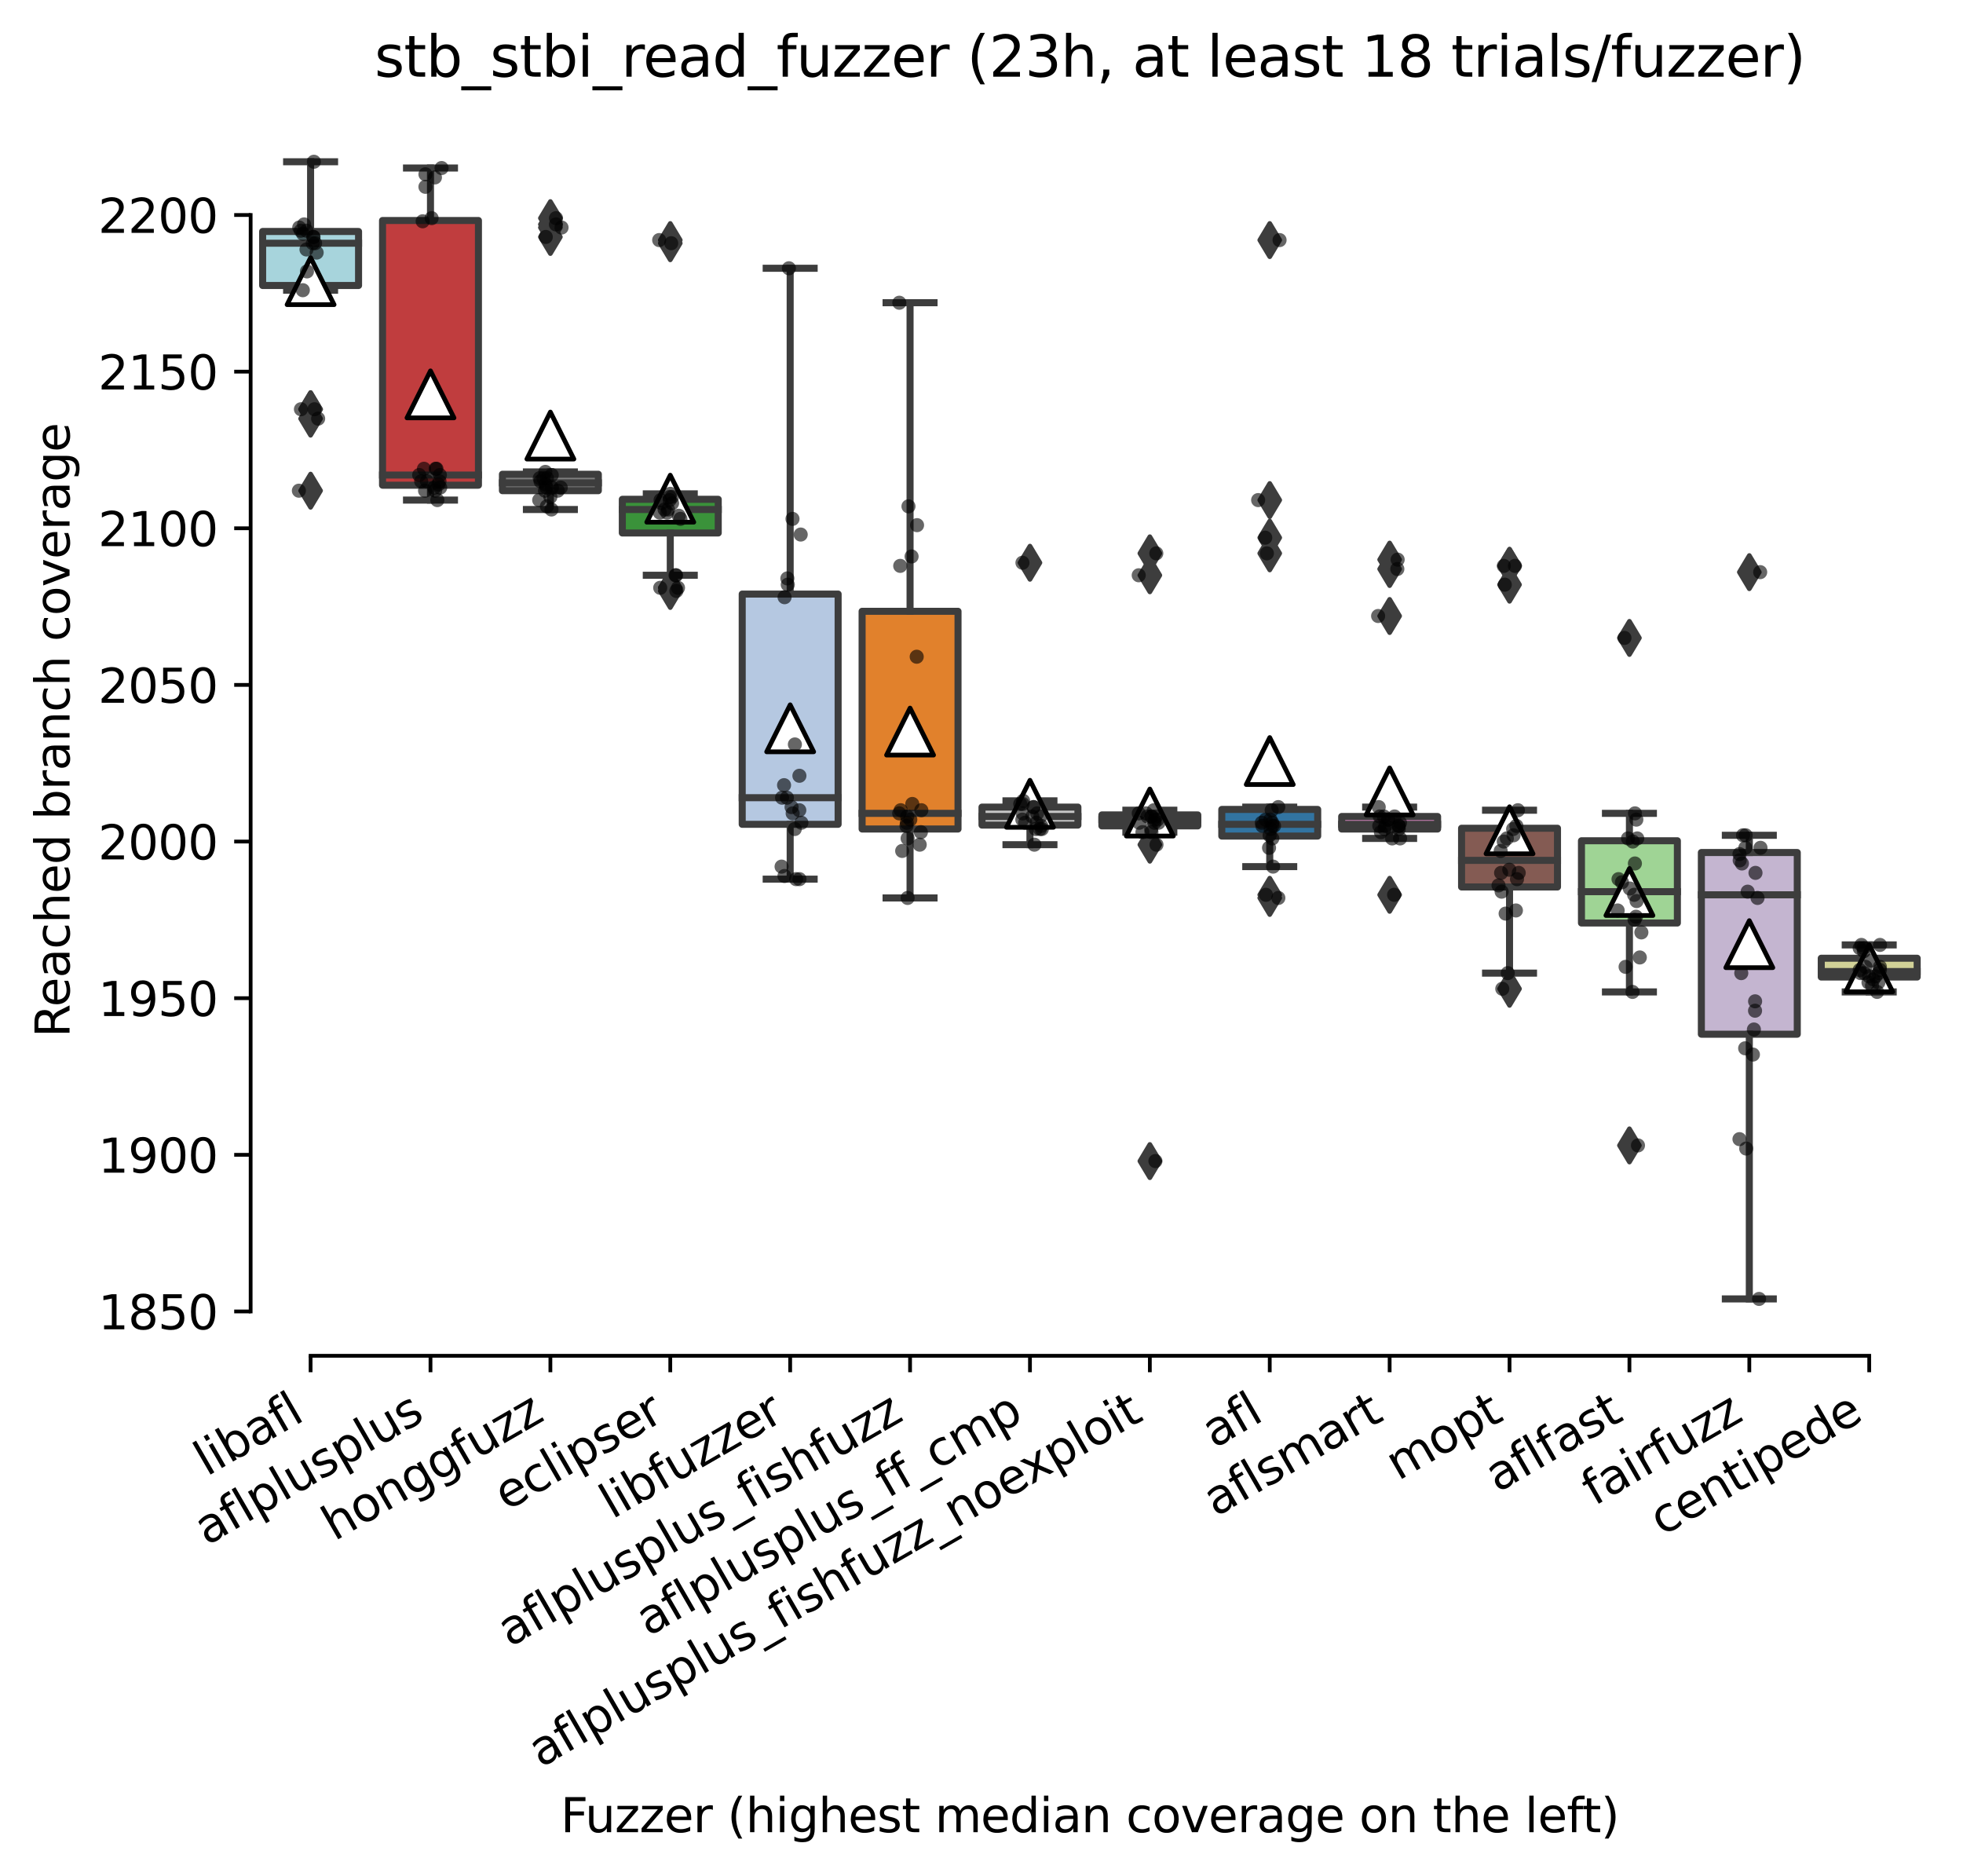 <?xml version="1.0" encoding="utf-8" standalone="no"?>
<!DOCTYPE svg PUBLIC "-//W3C//DTD SVG 1.1//EN"
  "http://www.w3.org/Graphics/SVG/1.1/DTD/svg11.dtd">
<svg xmlns:xlink="http://www.w3.org/1999/xlink" width="417.648pt" height="399.066pt" viewBox="0 0 417.648 399.066" xmlns="http://www.w3.org/2000/svg" version="1.1">
 <defs>
  <style type="text/css">*{stroke-linejoin: round; stroke-linecap: butt}</style>
 </defs>
 <g id="figure_1">
  <g id="patch_1">
   <path d="M 0 399.066 
L 417.648 399.066 
L 417.648 0 
L 0 0 
z
" style="fill: #ffffff"/>
  </g>
  <g id="axes_1">
   <g id="patch_2">
    <path d="M 53.328 288.43 
L 410.448 288.43 
L 410.448 22.318 
L 53.328 22.318 
z
" style="fill: #ffffff"/>
   </g>
   <g id="patch_3">
    <path d="M 55.879 60.739 
L 76.286 60.739 
L 76.286 49.243 
L 55.879 49.243 
L 55.879 60.739 
z
" clip-path="url(#p1c383598a4)" style="fill: #a7d4dc; stroke: #3d3d3d; stroke-width: 1.5; stroke-linejoin: miter"/>
   </g>
   <g id="patch_4">
    <path d="M 81.388 103.225 
L 101.794 103.225 
L 101.794 46.91 
L 81.388 46.91 
L 81.388 103.225 
z
" clip-path="url(#p1c383598a4)" style="fill: #c03d3e; stroke: #3d3d3d; stroke-width: 1.5; stroke-linejoin: miter"/>
   </g>
   <g id="patch_5">
    <path d="M 106.896 104.391 
L 127.303 104.391 
L 127.303 100.892 
L 106.896 100.892 
L 106.896 104.391 
z
" clip-path="url(#p1c383598a4)" style="fill: #7f7f7f; stroke: #3d3d3d; stroke-width: 1.5; stroke-linejoin: miter"/>
   </g>
   <g id="patch_6">
    <path d="M 132.405 113.388 
L 152.812 113.388 
L 152.812 106.224 
L 132.405 106.224 
L 132.405 113.388 
z
" clip-path="url(#p1c383598a4)" style="fill: #3a923a; stroke: #3d3d3d; stroke-width: 1.5; stroke-linejoin: miter"/>
   </g>
   <g id="patch_7">
    <path d="M 157.913 175.368 
L 178.32 175.368 
L 178.32 126.384 
L 157.913 126.384 
L 157.913 175.368 
z
" clip-path="url(#p1c383598a4)" style="fill: #b5c8e1; stroke: #3d3d3d; stroke-width: 1.5; stroke-linejoin: miter"/>
   </g>
   <g id="patch_8">
    <path d="M 183.422 176.367 
L 203.829 176.367 
L 203.829 130.049 
L 183.422 130.049 
L 183.422 176.367 
z
" clip-path="url(#p1c383598a4)" style="fill: #e1812c; stroke: #3d3d3d; stroke-width: 1.5; stroke-linejoin: miter"/>
   </g>
   <g id="patch_9">
    <path d="M 208.93 175.534 
L 229.337 175.534 
L 229.337 171.702 
L 208.93 171.702 
L 208.93 175.534 
z
" clip-path="url(#p1c383598a4)" style="fill: #c7c7c7; stroke: #3d3d3d; stroke-width: 1.5; stroke-linejoin: miter"/>
   </g>
   <g id="patch_10">
    <path d="M 234.439 175.701 
L 254.846 175.701 
L 254.846 173.368 
L 234.439 173.368 
L 234.439 175.701 
z
" clip-path="url(#p1c383598a4)" style="fill: #f2a5a3; stroke: #3d3d3d; stroke-width: 1.5; stroke-linejoin: miter"/>
   </g>
   <g id="patch_11">
    <path d="M 259.948 177.867 
L 280.354 177.867 
L 280.354 172.202 
L 259.948 172.202 
L 259.948 177.867 
z
" clip-path="url(#p1c383598a4)" style="fill: #3274a1; stroke: #3d3d3d; stroke-width: 1.5; stroke-linejoin: miter"/>
   </g>
   <g id="patch_12">
    <path d="M 285.456 176.367 
L 305.863 176.367 
L 305.863 173.701 
L 285.456 173.701 
L 285.456 176.367 
z
" clip-path="url(#p1c383598a4)" style="fill: #d684bd; stroke: #3d3d3d; stroke-width: 1.5; stroke-linejoin: miter"/>
   </g>
   <g id="patch_13">
    <path d="M 310.965 188.696 
L 331.372 188.696 
L 331.372 176.201 
L 310.965 176.201 
L 310.965 188.696 
z
" clip-path="url(#p1c383598a4)" style="fill: #845b53; stroke: #3d3d3d; stroke-width: 1.5; stroke-linejoin: miter"/>
   </g>
   <g id="patch_14">
    <path d="M 336.473 196.361 
L 356.88 196.361 
L 356.88 178.866 
L 336.473 178.866 
L 336.473 196.361 
z
" clip-path="url(#p1c383598a4)" style="fill: #9fd495; stroke: #3d3d3d; stroke-width: 1.5; stroke-linejoin: miter"/>
   </g>
   <g id="patch_15">
    <path d="M 361.982 220.019 
L 382.389 220.019 
L 382.389 181.366 
L 361.982 181.366 
L 361.982 220.019 
z
" clip-path="url(#p1c383598a4)" style="fill: #c4b5d0; stroke: #3d3d3d; stroke-width: 1.5; stroke-linejoin: miter"/>
   </g>
   <g id="patch_16">
    <path d="M 387.49 207.857 
L 407.897 207.857 
L 407.897 203.858 
L 387.49 203.858 
L 387.49 207.857 
z
" clip-path="url(#p1c383598a4)" style="fill: #d1d197; stroke: #3d3d3d; stroke-width: 1.5; stroke-linejoin: miter"/>
   </g>
   <g id="matplotlib.axis_1">
    <g id="xtick_1">
     <g id="line2d_1">
      <defs>
       <path id="m28ad1cb75d" d="M 0 0 
L 0 3.5 
" style="stroke: #000000; stroke-width: 0.8"/>
      </defs>
      <g>
       <use xlink:href="#m28ad1cb75d" x="66.082" y="288.43" style="stroke: #000000; stroke-width: 0.8"/>
      </g>
     </g>
     <g id="text_1">
      <!-- libafl -->
      <g transform="translate(43.971 314.176) rotate(-30) scale(0.1 -0.1)">
       <defs>
        <path id="DejaVuSans-6c" d="M 603 4863 
L 1178 4863 
L 1178 0 
L 603 0 
L 603 4863 
z
" transform="scale(0.016)"/>
        <path id="DejaVuSans-69" d="M 603 3500 
L 1178 3500 
L 1178 0 
L 603 0 
L 603 3500 
z
M 603 4863 
L 1178 4863 
L 1178 4134 
L 603 4134 
L 603 4863 
z
" transform="scale(0.016)"/>
        <path id="DejaVuSans-62" d="M 3116 1747 
Q 3116 2381 2855 2742 
Q 2594 3103 2138 3103 
Q 1681 3103 1420 2742 
Q 1159 2381 1159 1747 
Q 1159 1113 1420 752 
Q 1681 391 2138 391 
Q 2594 391 2855 752 
Q 3116 1113 3116 1747 
z
M 1159 2969 
Q 1341 3281 1617 3432 
Q 1894 3584 2278 3584 
Q 2916 3584 3314 3078 
Q 3713 2572 3713 1747 
Q 3713 922 3314 415 
Q 2916 -91 2278 -91 
Q 1894 -91 1617 61 
Q 1341 213 1159 525 
L 1159 0 
L 581 0 
L 581 4863 
L 1159 4863 
L 1159 2969 
z
" transform="scale(0.016)"/>
        <path id="DejaVuSans-61" d="M 2194 1759 
Q 1497 1759 1228 1600 
Q 959 1441 959 1056 
Q 959 750 1161 570 
Q 1363 391 1709 391 
Q 2188 391 2477 730 
Q 2766 1069 2766 1631 
L 2766 1759 
L 2194 1759 
z
M 3341 1997 
L 3341 0 
L 2766 0 
L 2766 531 
Q 2569 213 2275 61 
Q 1981 -91 1556 -91 
Q 1019 -91 701 211 
Q 384 513 384 1019 
Q 384 1609 779 1909 
Q 1175 2209 1959 2209 
L 2766 2209 
L 2766 2266 
Q 2766 2663 2505 2880 
Q 2244 3097 1772 3097 
Q 1472 3097 1187 3025 
Q 903 2953 641 2809 
L 641 3341 
Q 956 3463 1253 3523 
Q 1550 3584 1831 3584 
Q 2591 3584 2966 3190 
Q 3341 2797 3341 1997 
z
" transform="scale(0.016)"/>
        <path id="DejaVuSans-66" d="M 2375 4863 
L 2375 4384 
L 1825 4384 
Q 1516 4384 1395 4259 
Q 1275 4134 1275 3809 
L 1275 3500 
L 2222 3500 
L 2222 3053 
L 1275 3053 
L 1275 0 
L 697 0 
L 697 3053 
L 147 3053 
L 147 3500 
L 697 3500 
L 697 3744 
Q 697 4328 969 4595 
Q 1241 4863 1831 4863 
L 2375 4863 
z
" transform="scale(0.016)"/>
       </defs>
       <use xlink:href="#DejaVuSans-6c"/>
       <use xlink:href="#DejaVuSans-69" x="27.783"/>
       <use xlink:href="#DejaVuSans-62" x="55.566"/>
       <use xlink:href="#DejaVuSans-61" x="119.043"/>
       <use xlink:href="#DejaVuSans-66" x="180.322"/>
       <use xlink:href="#DejaVuSans-6c" x="215.527"/>
      </g>
     </g>
    </g>
    <g id="xtick_2">
     <g id="line2d_2">
      <g>
       <use xlink:href="#m28ad1cb75d" x="91.591" y="288.43" style="stroke: #000000; stroke-width: 0.8"/>
      </g>
     </g>
     <g id="text_2">
      <!-- aflplusplus -->
      <g transform="translate(43.982 328.897) rotate(-30) scale(0.1 -0.1)">
       <defs>
        <path id="DejaVuSans-70" d="M 1159 525 
L 1159 -1331 
L 581 -1331 
L 581 3500 
L 1159 3500 
L 1159 2969 
Q 1341 3281 1617 3432 
Q 1894 3584 2278 3584 
Q 2916 3584 3314 3078 
Q 3713 2572 3713 1747 
Q 3713 922 3314 415 
Q 2916 -91 2278 -91 
Q 1894 -91 1617 61 
Q 1341 213 1159 525 
z
M 3116 1747 
Q 3116 2381 2855 2742 
Q 2594 3103 2138 3103 
Q 1681 3103 1420 2742 
Q 1159 2381 1159 1747 
Q 1159 1113 1420 752 
Q 1681 391 2138 391 
Q 2594 391 2855 752 
Q 3116 1113 3116 1747 
z
" transform="scale(0.016)"/>
        <path id="DejaVuSans-75" d="M 544 1381 
L 544 3500 
L 1119 3500 
L 1119 1403 
Q 1119 906 1312 657 
Q 1506 409 1894 409 
Q 2359 409 2629 706 
Q 2900 1003 2900 1516 
L 2900 3500 
L 3475 3500 
L 3475 0 
L 2900 0 
L 2900 538 
Q 2691 219 2414 64 
Q 2138 -91 1772 -91 
Q 1169 -91 856 284 
Q 544 659 544 1381 
z
M 1991 3584 
L 1991 3584 
z
" transform="scale(0.016)"/>
        <path id="DejaVuSans-73" d="M 2834 3397 
L 2834 2853 
Q 2591 2978 2328 3040 
Q 2066 3103 1784 3103 
Q 1356 3103 1142 2972 
Q 928 2841 928 2578 
Q 928 2378 1081 2264 
Q 1234 2150 1697 2047 
L 1894 2003 
Q 2506 1872 2764 1633 
Q 3022 1394 3022 966 
Q 3022 478 2636 193 
Q 2250 -91 1575 -91 
Q 1294 -91 989 -36 
Q 684 19 347 128 
L 347 722 
Q 666 556 975 473 
Q 1284 391 1588 391 
Q 1994 391 2212 530 
Q 2431 669 2431 922 
Q 2431 1156 2273 1281 
Q 2116 1406 1581 1522 
L 1381 1569 
Q 847 1681 609 1914 
Q 372 2147 372 2553 
Q 372 3047 722 3315 
Q 1072 3584 1716 3584 
Q 2034 3584 2315 3537 
Q 2597 3491 2834 3397 
z
" transform="scale(0.016)"/>
       </defs>
       <use xlink:href="#DejaVuSans-61"/>
       <use xlink:href="#DejaVuSans-66" x="61.279"/>
       <use xlink:href="#DejaVuSans-6c" x="96.484"/>
       <use xlink:href="#DejaVuSans-70" x="124.268"/>
       <use xlink:href="#DejaVuSans-6c" x="187.744"/>
       <use xlink:href="#DejaVuSans-75" x="215.527"/>
       <use xlink:href="#DejaVuSans-73" x="278.906"/>
       <use xlink:href="#DejaVuSans-70" x="331.006"/>
       <use xlink:href="#DejaVuSans-6c" x="394.482"/>
       <use xlink:href="#DejaVuSans-75" x="422.266"/>
       <use xlink:href="#DejaVuSans-73" x="485.645"/>
      </g>
     </g>
    </g>
    <g id="xtick_3">
     <g id="line2d_3">
      <g>
       <use xlink:href="#m28ad1cb75d" x="117.1" y="288.43" style="stroke: #000000; stroke-width: 0.8"/>
      </g>
     </g>
     <g id="text_3">
      <!-- honggfuzz -->
      <g transform="translate(71.16 327.933) rotate(-30) scale(0.1 -0.1)">
       <defs>
        <path id="DejaVuSans-68" d="M 3513 2113 
L 3513 0 
L 2938 0 
L 2938 2094 
Q 2938 2591 2744 2837 
Q 2550 3084 2163 3084 
Q 1697 3084 1428 2787 
Q 1159 2491 1159 1978 
L 1159 0 
L 581 0 
L 581 4863 
L 1159 4863 
L 1159 2956 
Q 1366 3272 1645 3428 
Q 1925 3584 2291 3584 
Q 2894 3584 3203 3211 
Q 3513 2838 3513 2113 
z
" transform="scale(0.016)"/>
        <path id="DejaVuSans-6f" d="M 1959 3097 
Q 1497 3097 1228 2736 
Q 959 2375 959 1747 
Q 959 1119 1226 758 
Q 1494 397 1959 397 
Q 2419 397 2687 759 
Q 2956 1122 2956 1747 
Q 2956 2369 2687 2733 
Q 2419 3097 1959 3097 
z
M 1959 3584 
Q 2709 3584 3137 3096 
Q 3566 2609 3566 1747 
Q 3566 888 3137 398 
Q 2709 -91 1959 -91 
Q 1206 -91 779 398 
Q 353 888 353 1747 
Q 353 2609 779 3096 
Q 1206 3584 1959 3584 
z
" transform="scale(0.016)"/>
        <path id="DejaVuSans-6e" d="M 3513 2113 
L 3513 0 
L 2938 0 
L 2938 2094 
Q 2938 2591 2744 2837 
Q 2550 3084 2163 3084 
Q 1697 3084 1428 2787 
Q 1159 2491 1159 1978 
L 1159 0 
L 581 0 
L 581 3500 
L 1159 3500 
L 1159 2956 
Q 1366 3272 1645 3428 
Q 1925 3584 2291 3584 
Q 2894 3584 3203 3211 
Q 3513 2838 3513 2113 
z
" transform="scale(0.016)"/>
        <path id="DejaVuSans-67" d="M 2906 1791 
Q 2906 2416 2648 2759 
Q 2391 3103 1925 3103 
Q 1463 3103 1205 2759 
Q 947 2416 947 1791 
Q 947 1169 1205 825 
Q 1463 481 1925 481 
Q 2391 481 2648 825 
Q 2906 1169 2906 1791 
z
M 3481 434 
Q 3481 -459 3084 -895 
Q 2688 -1331 1869 -1331 
Q 1566 -1331 1297 -1286 
Q 1028 -1241 775 -1147 
L 775 -588 
Q 1028 -725 1275 -790 
Q 1522 -856 1778 -856 
Q 2344 -856 2625 -561 
Q 2906 -266 2906 331 
L 2906 616 
Q 2728 306 2450 153 
Q 2172 0 1784 0 
Q 1141 0 747 490 
Q 353 981 353 1791 
Q 353 2603 747 3093 
Q 1141 3584 1784 3584 
Q 2172 3584 2450 3431 
Q 2728 3278 2906 2969 
L 2906 3500 
L 3481 3500 
L 3481 434 
z
" transform="scale(0.016)"/>
        <path id="DejaVuSans-7a" d="M 353 3500 
L 3084 3500 
L 3084 2975 
L 922 459 
L 3084 459 
L 3084 0 
L 275 0 
L 275 525 
L 2438 3041 
L 353 3041 
L 353 3500 
z
" transform="scale(0.016)"/>
       </defs>
       <use xlink:href="#DejaVuSans-68"/>
       <use xlink:href="#DejaVuSans-6f" x="63.379"/>
       <use xlink:href="#DejaVuSans-6e" x="124.561"/>
       <use xlink:href="#DejaVuSans-67" x="187.939"/>
       <use xlink:href="#DejaVuSans-67" x="251.416"/>
       <use xlink:href="#DejaVuSans-66" x="314.893"/>
       <use xlink:href="#DejaVuSans-75" x="350.098"/>
       <use xlink:href="#DejaVuSans-7a" x="413.477"/>
       <use xlink:href="#DejaVuSans-7a" x="465.967"/>
      </g>
     </g>
    </g>
    <g id="xtick_4">
     <g id="line2d_4">
      <g>
       <use xlink:href="#m28ad1cb75d" x="142.608" y="288.43" style="stroke: #000000; stroke-width: 0.8"/>
      </g>
     </g>
     <g id="text_4">
      <!-- eclipser -->
      <g transform="translate(107.768 321.525) rotate(-30) scale(0.1 -0.1)">
       <defs>
        <path id="DejaVuSans-65" d="M 3597 1894 
L 3597 1613 
L 953 1613 
Q 991 1019 1311 708 
Q 1631 397 2203 397 
Q 2534 397 2845 478 
Q 3156 559 3463 722 
L 3463 178 
Q 3153 47 2828 -22 
Q 2503 -91 2169 -91 
Q 1331 -91 842 396 
Q 353 884 353 1716 
Q 353 2575 817 3079 
Q 1281 3584 2069 3584 
Q 2775 3584 3186 3129 
Q 3597 2675 3597 1894 
z
M 3022 2063 
Q 3016 2534 2758 2815 
Q 2500 3097 2075 3097 
Q 1594 3097 1305 2825 
Q 1016 2553 972 2059 
L 3022 2063 
z
" transform="scale(0.016)"/>
        <path id="DejaVuSans-63" d="M 3122 3366 
L 3122 2828 
Q 2878 2963 2633 3030 
Q 2388 3097 2138 3097 
Q 1578 3097 1268 2742 
Q 959 2388 959 1747 
Q 959 1106 1268 751 
Q 1578 397 2138 397 
Q 2388 397 2633 464 
Q 2878 531 3122 666 
L 3122 134 
Q 2881 22 2623 -34 
Q 2366 -91 2075 -91 
Q 1284 -91 818 406 
Q 353 903 353 1747 
Q 353 2603 823 3093 
Q 1294 3584 2113 3584 
Q 2378 3584 2631 3529 
Q 2884 3475 3122 3366 
z
" transform="scale(0.016)"/>
        <path id="DejaVuSans-72" d="M 2631 2963 
Q 2534 3019 2420 3045 
Q 2306 3072 2169 3072 
Q 1681 3072 1420 2755 
Q 1159 2438 1159 1844 
L 1159 0 
L 581 0 
L 581 3500 
L 1159 3500 
L 1159 2956 
Q 1341 3275 1631 3429 
Q 1922 3584 2338 3584 
Q 2397 3584 2469 3576 
Q 2541 3569 2628 3553 
L 2631 2963 
z
" transform="scale(0.016)"/>
       </defs>
       <use xlink:href="#DejaVuSans-65"/>
       <use xlink:href="#DejaVuSans-63" x="61.523"/>
       <use xlink:href="#DejaVuSans-6c" x="116.504"/>
       <use xlink:href="#DejaVuSans-69" x="144.287"/>
       <use xlink:href="#DejaVuSans-70" x="172.07"/>
       <use xlink:href="#DejaVuSans-73" x="235.547"/>
       <use xlink:href="#DejaVuSans-65" x="287.646"/>
       <use xlink:href="#DejaVuSans-72" x="349.17"/>
      </g>
     </g>
    </g>
    <g id="xtick_5">
     <g id="line2d_5">
      <g>
       <use xlink:href="#m28ad1cb75d" x="168.117" y="288.43" style="stroke: #000000; stroke-width: 0.8"/>
      </g>
     </g>
     <g id="text_5">
      <!-- libfuzzer -->
      <g transform="translate(130.25 323.272) rotate(-30) scale(0.1 -0.1)">
       <use xlink:href="#DejaVuSans-6c"/>
       <use xlink:href="#DejaVuSans-69" x="27.783"/>
       <use xlink:href="#DejaVuSans-62" x="55.566"/>
       <use xlink:href="#DejaVuSans-66" x="119.043"/>
       <use xlink:href="#DejaVuSans-75" x="154.248"/>
       <use xlink:href="#DejaVuSans-7a" x="217.627"/>
       <use xlink:href="#DejaVuSans-7a" x="270.117"/>
       <use xlink:href="#DejaVuSans-65" x="322.607"/>
       <use xlink:href="#DejaVuSans-72" x="384.131"/>
      </g>
     </g>
    </g>
    <g id="xtick_6">
     <g id="line2d_6">
      <g>
       <use xlink:href="#m28ad1cb75d" x="193.625" y="288.43" style="stroke: #000000; stroke-width: 0.8"/>
      </g>
     </g>
     <g id="text_6">
      <!-- aflplusplus_fishfuzz -->
      <g transform="translate(108.465 350.497) rotate(-30) scale(0.1 -0.1)">
       <defs>
        <path id="DejaVuSans-5f" d="M 3263 -1063 
L 3263 -1509 
L -63 -1509 
L -63 -1063 
L 3263 -1063 
z
" transform="scale(0.016)"/>
       </defs>
       <use xlink:href="#DejaVuSans-61"/>
       <use xlink:href="#DejaVuSans-66" x="61.279"/>
       <use xlink:href="#DejaVuSans-6c" x="96.484"/>
       <use xlink:href="#DejaVuSans-70" x="124.268"/>
       <use xlink:href="#DejaVuSans-6c" x="187.744"/>
       <use xlink:href="#DejaVuSans-75" x="215.527"/>
       <use xlink:href="#DejaVuSans-73" x="278.906"/>
       <use xlink:href="#DejaVuSans-70" x="331.006"/>
       <use xlink:href="#DejaVuSans-6c" x="394.482"/>
       <use xlink:href="#DejaVuSans-75" x="422.266"/>
       <use xlink:href="#DejaVuSans-73" x="485.645"/>
       <use xlink:href="#DejaVuSans-5f" x="537.744"/>
       <use xlink:href="#DejaVuSans-66" x="587.744"/>
       <use xlink:href="#DejaVuSans-69" x="622.949"/>
       <use xlink:href="#DejaVuSans-73" x="650.732"/>
       <use xlink:href="#DejaVuSans-68" x="702.832"/>
       <use xlink:href="#DejaVuSans-66" x="766.211"/>
       <use xlink:href="#DejaVuSans-75" x="801.416"/>
       <use xlink:href="#DejaVuSans-7a" x="864.795"/>
       <use xlink:href="#DejaVuSans-7a" x="917.285"/>
      </g>
     </g>
    </g>
    <g id="xtick_7">
     <g id="line2d_7">
      <g>
       <use xlink:href="#m28ad1cb75d" x="219.134" y="288.43" style="stroke: #000000; stroke-width: 0.8"/>
      </g>
     </g>
     <g id="text_7">
      <!-- aflplusplus_ff_cmp -->
      <g transform="translate(137.933 348.211) rotate(-30) scale(0.1 -0.1)">
       <defs>
        <path id="DejaVuSans-6d" d="M 3328 2828 
Q 3544 3216 3844 3400 
Q 4144 3584 4550 3584 
Q 5097 3584 5394 3201 
Q 5691 2819 5691 2113 
L 5691 0 
L 5113 0 
L 5113 2094 
Q 5113 2597 4934 2840 
Q 4756 3084 4391 3084 
Q 3944 3084 3684 2787 
Q 3425 2491 3425 1978 
L 3425 0 
L 2847 0 
L 2847 2094 
Q 2847 2600 2669 2842 
Q 2491 3084 2119 3084 
Q 1678 3084 1418 2786 
Q 1159 2488 1159 1978 
L 1159 0 
L 581 0 
L 581 3500 
L 1159 3500 
L 1159 2956 
Q 1356 3278 1631 3431 
Q 1906 3584 2284 3584 
Q 2666 3584 2933 3390 
Q 3200 3197 3328 2828 
z
" transform="scale(0.016)"/>
       </defs>
       <use xlink:href="#DejaVuSans-61"/>
       <use xlink:href="#DejaVuSans-66" x="61.279"/>
       <use xlink:href="#DejaVuSans-6c" x="96.484"/>
       <use xlink:href="#DejaVuSans-70" x="124.268"/>
       <use xlink:href="#DejaVuSans-6c" x="187.744"/>
       <use xlink:href="#DejaVuSans-75" x="215.527"/>
       <use xlink:href="#DejaVuSans-73" x="278.906"/>
       <use xlink:href="#DejaVuSans-70" x="331.006"/>
       <use xlink:href="#DejaVuSans-6c" x="394.482"/>
       <use xlink:href="#DejaVuSans-75" x="422.266"/>
       <use xlink:href="#DejaVuSans-73" x="485.645"/>
       <use xlink:href="#DejaVuSans-5f" x="537.744"/>
       <use xlink:href="#DejaVuSans-66" x="587.744"/>
       <use xlink:href="#DejaVuSans-66" x="622.949"/>
       <use xlink:href="#DejaVuSans-5f" x="658.154"/>
       <use xlink:href="#DejaVuSans-63" x="708.154"/>
       <use xlink:href="#DejaVuSans-6d" x="763.135"/>
       <use xlink:href="#DejaVuSans-70" x="860.547"/>
      </g>
     </g>
    </g>
    <g id="xtick_8">
     <g id="line2d_8">
      <g>
       <use xlink:href="#m28ad1cb75d" x="244.642" y="288.43" style="stroke: #000000; stroke-width: 0.8"/>
      </g>
     </g>
     <g id="text_8">
      <!-- aflplusplus_fishfuzz_noexploit -->
      <g transform="translate(115.058 376.146) rotate(-30) scale(0.1 -0.1)">
       <defs>
        <path id="DejaVuSans-78" d="M 3513 3500 
L 2247 1797 
L 3578 0 
L 2900 0 
L 1881 1375 
L 863 0 
L 184 0 
L 1544 1831 
L 300 3500 
L 978 3500 
L 1906 2253 
L 2834 3500 
L 3513 3500 
z
" transform="scale(0.016)"/>
        <path id="DejaVuSans-74" d="M 1172 4494 
L 1172 3500 
L 2356 3500 
L 2356 3053 
L 1172 3053 
L 1172 1153 
Q 1172 725 1289 603 
Q 1406 481 1766 481 
L 2356 481 
L 2356 0 
L 1766 0 
Q 1100 0 847 248 
Q 594 497 594 1153 
L 594 3053 
L 172 3053 
L 172 3500 
L 594 3500 
L 594 4494 
L 1172 4494 
z
" transform="scale(0.016)"/>
       </defs>
       <use xlink:href="#DejaVuSans-61"/>
       <use xlink:href="#DejaVuSans-66" x="61.279"/>
       <use xlink:href="#DejaVuSans-6c" x="96.484"/>
       <use xlink:href="#DejaVuSans-70" x="124.268"/>
       <use xlink:href="#DejaVuSans-6c" x="187.744"/>
       <use xlink:href="#DejaVuSans-75" x="215.527"/>
       <use xlink:href="#DejaVuSans-73" x="278.906"/>
       <use xlink:href="#DejaVuSans-70" x="331.006"/>
       <use xlink:href="#DejaVuSans-6c" x="394.482"/>
       <use xlink:href="#DejaVuSans-75" x="422.266"/>
       <use xlink:href="#DejaVuSans-73" x="485.645"/>
       <use xlink:href="#DejaVuSans-5f" x="537.744"/>
       <use xlink:href="#DejaVuSans-66" x="587.744"/>
       <use xlink:href="#DejaVuSans-69" x="622.949"/>
       <use xlink:href="#DejaVuSans-73" x="650.732"/>
       <use xlink:href="#DejaVuSans-68" x="702.832"/>
       <use xlink:href="#DejaVuSans-66" x="766.211"/>
       <use xlink:href="#DejaVuSans-75" x="801.416"/>
       <use xlink:href="#DejaVuSans-7a" x="864.795"/>
       <use xlink:href="#DejaVuSans-7a" x="917.285"/>
       <use xlink:href="#DejaVuSans-5f" x="969.775"/>
       <use xlink:href="#DejaVuSans-6e" x="1019.775"/>
       <use xlink:href="#DejaVuSans-6f" x="1083.154"/>
       <use xlink:href="#DejaVuSans-65" x="1144.336"/>
       <use xlink:href="#DejaVuSans-78" x="1204.109"/>
       <use xlink:href="#DejaVuSans-70" x="1263.289"/>
       <use xlink:href="#DejaVuSans-6c" x="1326.766"/>
       <use xlink:href="#DejaVuSans-6f" x="1354.549"/>
       <use xlink:href="#DejaVuSans-69" x="1415.73"/>
       <use xlink:href="#DejaVuSans-74" x="1443.514"/>
      </g>
     </g>
    </g>
    <g id="xtick_9">
     <g id="line2d_9">
      <g>
       <use xlink:href="#m28ad1cb75d" x="270.151" y="288.43" style="stroke: #000000; stroke-width: 0.8"/>
      </g>
     </g>
     <g id="text_9">
      <!-- afl -->
      <g transform="translate(258.349 308.224) rotate(-30) scale(0.1 -0.1)">
       <use xlink:href="#DejaVuSans-61"/>
       <use xlink:href="#DejaVuSans-66" x="61.279"/>
       <use xlink:href="#DejaVuSans-6c" x="96.484"/>
      </g>
     </g>
    </g>
    <g id="xtick_10">
     <g id="line2d_10">
      <g>
       <use xlink:href="#m28ad1cb75d" x="295.66" y="288.43" style="stroke: #000000; stroke-width: 0.8"/>
      </g>
     </g>
     <g id="text_10">
      <!-- aflsmart -->
      <g transform="translate(258.649 322.779) rotate(-30) scale(0.1 -0.1)">
       <use xlink:href="#DejaVuSans-61"/>
       <use xlink:href="#DejaVuSans-66" x="61.279"/>
       <use xlink:href="#DejaVuSans-6c" x="96.484"/>
       <use xlink:href="#DejaVuSans-73" x="124.268"/>
       <use xlink:href="#DejaVuSans-6d" x="176.367"/>
       <use xlink:href="#DejaVuSans-61" x="273.779"/>
       <use xlink:href="#DejaVuSans-72" x="335.059"/>
       <use xlink:href="#DejaVuSans-74" x="376.172"/>
      </g>
     </g>
    </g>
    <g id="xtick_11">
     <g id="line2d_11">
      <g>
       <use xlink:href="#m28ad1cb75d" x="321.168" y="288.43" style="stroke: #000000; stroke-width: 0.8"/>
      </g>
     </g>
     <g id="text_11">
      <!-- mopt -->
      <g transform="translate(297.501 315.075) rotate(-30) scale(0.1 -0.1)">
       <use xlink:href="#DejaVuSans-6d"/>
       <use xlink:href="#DejaVuSans-6f" x="97.412"/>
       <use xlink:href="#DejaVuSans-70" x="158.594"/>
       <use xlink:href="#DejaVuSans-74" x="222.07"/>
      </g>
     </g>
    </g>
    <g id="xtick_12">
     <g id="line2d_12">
      <g>
       <use xlink:href="#m28ad1cb75d" x="346.677" y="288.43" style="stroke: #000000; stroke-width: 0.8"/>
      </g>
     </g>
     <g id="text_12">
      <!-- aflfast -->
      <g transform="translate(318.613 317.613) rotate(-30) scale(0.1 -0.1)">
       <use xlink:href="#DejaVuSans-61"/>
       <use xlink:href="#DejaVuSans-66" x="61.279"/>
       <use xlink:href="#DejaVuSans-6c" x="96.484"/>
       <use xlink:href="#DejaVuSans-66" x="124.268"/>
       <use xlink:href="#DejaVuSans-61" x="159.473"/>
       <use xlink:href="#DejaVuSans-73" x="220.752"/>
       <use xlink:href="#DejaVuSans-74" x="272.852"/>
      </g>
     </g>
    </g>
    <g id="xtick_13">
     <g id="line2d_13">
      <g>
       <use xlink:href="#m28ad1cb75d" x="372.185" y="288.43" style="stroke: #000000; stroke-width: 0.8"/>
      </g>
     </g>
     <g id="text_13">
      <!-- fairfuzz -->
      <g transform="translate(339.196 320.457) rotate(-30) scale(0.1 -0.1)">
       <use xlink:href="#DejaVuSans-66"/>
       <use xlink:href="#DejaVuSans-61" x="35.205"/>
       <use xlink:href="#DejaVuSans-69" x="96.484"/>
       <use xlink:href="#DejaVuSans-72" x="124.268"/>
       <use xlink:href="#DejaVuSans-66" x="165.381"/>
       <use xlink:href="#DejaVuSans-75" x="200.586"/>
       <use xlink:href="#DejaVuSans-7a" x="263.965"/>
       <use xlink:href="#DejaVuSans-7a" x="316.455"/>
      </g>
     </g>
    </g>
    <g id="xtick_14">
     <g id="line2d_14">
      <g>
       <use xlink:href="#m28ad1cb75d" x="397.694" y="288.43" style="stroke: #000000; stroke-width: 0.8"/>
      </g>
     </g>
     <g id="text_14">
      <!-- centipede -->
      <g transform="translate(353.621 326.856) rotate(-30) scale(0.1 -0.1)">
       <defs>
        <path id="DejaVuSans-64" d="M 2906 2969 
L 2906 4863 
L 3481 4863 
L 3481 0 
L 2906 0 
L 2906 525 
Q 2725 213 2448 61 
Q 2172 -91 1784 -91 
Q 1150 -91 751 415 
Q 353 922 353 1747 
Q 353 2572 751 3078 
Q 1150 3584 1784 3584 
Q 2172 3584 2448 3432 
Q 2725 3281 2906 2969 
z
M 947 1747 
Q 947 1113 1208 752 
Q 1469 391 1925 391 
Q 2381 391 2643 752 
Q 2906 1113 2906 1747 
Q 2906 2381 2643 2742 
Q 2381 3103 1925 3103 
Q 1469 3103 1208 2742 
Q 947 2381 947 1747 
z
" transform="scale(0.016)"/>
       </defs>
       <use xlink:href="#DejaVuSans-63"/>
       <use xlink:href="#DejaVuSans-65" x="54.98"/>
       <use xlink:href="#DejaVuSans-6e" x="116.504"/>
       <use xlink:href="#DejaVuSans-74" x="179.883"/>
       <use xlink:href="#DejaVuSans-69" x="219.092"/>
       <use xlink:href="#DejaVuSans-70" x="246.875"/>
       <use xlink:href="#DejaVuSans-65" x="310.352"/>
       <use xlink:href="#DejaVuSans-64" x="371.875"/>
       <use xlink:href="#DejaVuSans-65" x="435.352"/>
      </g>
     </g>
    </g>
    <g id="text_15">
     <!-- Fuzzer (highest median coverage on the left) -->
     <g transform="translate(119.27 389.786) scale(0.1 -0.1)">
      <defs>
       <path id="DejaVuSans-46" d="M 628 4666 
L 3309 4666 
L 3309 4134 
L 1259 4134 
L 1259 2759 
L 3109 2759 
L 3109 2228 
L 1259 2228 
L 1259 0 
L 628 0 
L 628 4666 
z
" transform="scale(0.016)"/>
       <path id="DejaVuSans-20" transform="scale(0.016)"/>
       <path id="DejaVuSans-28" d="M 1984 4856 
Q 1566 4138 1362 3434 
Q 1159 2731 1159 2009 
Q 1159 1288 1364 580 
Q 1569 -128 1984 -844 
L 1484 -844 
Q 1016 -109 783 600 
Q 550 1309 550 2009 
Q 550 2706 781 3412 
Q 1013 4119 1484 4856 
L 1984 4856 
z
" transform="scale(0.016)"/>
       <path id="DejaVuSans-76" d="M 191 3500 
L 800 3500 
L 1894 563 
L 2988 3500 
L 3597 3500 
L 2284 0 
L 1503 0 
L 191 3500 
z
" transform="scale(0.016)"/>
       <path id="DejaVuSans-29" d="M 513 4856 
L 1013 4856 
Q 1481 4119 1714 3412 
Q 1947 2706 1947 2009 
Q 1947 1309 1714 600 
Q 1481 -109 1013 -844 
L 513 -844 
Q 928 -128 1133 580 
Q 1338 1288 1338 2009 
Q 1338 2731 1133 3434 
Q 928 4138 513 4856 
z
" transform="scale(0.016)"/>
      </defs>
      <use xlink:href="#DejaVuSans-46"/>
      <use xlink:href="#DejaVuSans-75" x="52.02"/>
      <use xlink:href="#DejaVuSans-7a" x="115.398"/>
      <use xlink:href="#DejaVuSans-7a" x="167.889"/>
      <use xlink:href="#DejaVuSans-65" x="220.379"/>
      <use xlink:href="#DejaVuSans-72" x="281.902"/>
      <use xlink:href="#DejaVuSans-20" x="323.016"/>
      <use xlink:href="#DejaVuSans-28" x="354.803"/>
      <use xlink:href="#DejaVuSans-68" x="393.816"/>
      <use xlink:href="#DejaVuSans-69" x="457.195"/>
      <use xlink:href="#DejaVuSans-67" x="484.979"/>
      <use xlink:href="#DejaVuSans-68" x="548.455"/>
      <use xlink:href="#DejaVuSans-65" x="611.834"/>
      <use xlink:href="#DejaVuSans-73" x="673.357"/>
      <use xlink:href="#DejaVuSans-74" x="725.457"/>
      <use xlink:href="#DejaVuSans-20" x="764.666"/>
      <use xlink:href="#DejaVuSans-6d" x="796.453"/>
      <use xlink:href="#DejaVuSans-65" x="893.865"/>
      <use xlink:href="#DejaVuSans-64" x="955.389"/>
      <use xlink:href="#DejaVuSans-69" x="1018.865"/>
      <use xlink:href="#DejaVuSans-61" x="1046.648"/>
      <use xlink:href="#DejaVuSans-6e" x="1107.928"/>
      <use xlink:href="#DejaVuSans-20" x="1171.307"/>
      <use xlink:href="#DejaVuSans-63" x="1203.094"/>
      <use xlink:href="#DejaVuSans-6f" x="1258.074"/>
      <use xlink:href="#DejaVuSans-76" x="1319.256"/>
      <use xlink:href="#DejaVuSans-65" x="1378.436"/>
      <use xlink:href="#DejaVuSans-72" x="1439.959"/>
      <use xlink:href="#DejaVuSans-61" x="1481.072"/>
      <use xlink:href="#DejaVuSans-67" x="1542.352"/>
      <use xlink:href="#DejaVuSans-65" x="1605.828"/>
      <use xlink:href="#DejaVuSans-20" x="1667.352"/>
      <use xlink:href="#DejaVuSans-6f" x="1699.139"/>
      <use xlink:href="#DejaVuSans-6e" x="1760.32"/>
      <use xlink:href="#DejaVuSans-20" x="1823.699"/>
      <use xlink:href="#DejaVuSans-74" x="1855.486"/>
      <use xlink:href="#DejaVuSans-68" x="1894.695"/>
      <use xlink:href="#DejaVuSans-65" x="1958.074"/>
      <use xlink:href="#DejaVuSans-20" x="2019.598"/>
      <use xlink:href="#DejaVuSans-6c" x="2051.385"/>
      <use xlink:href="#DejaVuSans-65" x="2079.168"/>
      <use xlink:href="#DejaVuSans-66" x="2140.691"/>
      <use xlink:href="#DejaVuSans-74" x="2174.146"/>
      <use xlink:href="#DejaVuSans-29" x="2213.355"/>
     </g>
    </g>
   </g>
   <g id="matplotlib.axis_2">
    <g id="ytick_1">
     <g id="line2d_15">
      <defs>
       <path id="mbded894809" d="M 0 0 
L -3.5 0 
" style="stroke: #000000; stroke-width: 0.8"/>
      </defs>
      <g>
       <use xlink:href="#mbded894809" x="53.328" y="279" style="stroke: #000000; stroke-width: 0.8"/>
      </g>
     </g>
     <g id="text_16">
      <!-- 1850 -->
      <g transform="translate(20.878 282.799) scale(0.1 -0.1)">
       <defs>
        <path id="DejaVuSans-31" d="M 794 531 
L 1825 531 
L 1825 4091 
L 703 3866 
L 703 4441 
L 1819 4666 
L 2450 4666 
L 2450 531 
L 3481 531 
L 3481 0 
L 794 0 
L 794 531 
z
" transform="scale(0.016)"/>
        <path id="DejaVuSans-38" d="M 2034 2216 
Q 1584 2216 1326 1975 
Q 1069 1734 1069 1313 
Q 1069 891 1326 650 
Q 1584 409 2034 409 
Q 2484 409 2743 651 
Q 3003 894 3003 1313 
Q 3003 1734 2745 1975 
Q 2488 2216 2034 2216 
z
M 1403 2484 
Q 997 2584 770 2862 
Q 544 3141 544 3541 
Q 544 4100 942 4425 
Q 1341 4750 2034 4750 
Q 2731 4750 3128 4425 
Q 3525 4100 3525 3541 
Q 3525 3141 3298 2862 
Q 3072 2584 2669 2484 
Q 3125 2378 3379 2068 
Q 3634 1759 3634 1313 
Q 3634 634 3220 271 
Q 2806 -91 2034 -91 
Q 1263 -91 848 271 
Q 434 634 434 1313 
Q 434 1759 690 2068 
Q 947 2378 1403 2484 
z
M 1172 3481 
Q 1172 3119 1398 2916 
Q 1625 2713 2034 2713 
Q 2441 2713 2670 2916 
Q 2900 3119 2900 3481 
Q 2900 3844 2670 4047 
Q 2441 4250 2034 4250 
Q 1625 4250 1398 4047 
Q 1172 3844 1172 3481 
z
" transform="scale(0.016)"/>
        <path id="DejaVuSans-35" d="M 691 4666 
L 3169 4666 
L 3169 4134 
L 1269 4134 
L 1269 2991 
Q 1406 3038 1543 3061 
Q 1681 3084 1819 3084 
Q 2600 3084 3056 2656 
Q 3513 2228 3513 1497 
Q 3513 744 3044 326 
Q 2575 -91 1722 -91 
Q 1428 -91 1123 -41 
Q 819 9 494 109 
L 494 744 
Q 775 591 1075 516 
Q 1375 441 1709 441 
Q 2250 441 2565 725 
Q 2881 1009 2881 1497 
Q 2881 1984 2565 2268 
Q 2250 2553 1709 2553 
Q 1456 2553 1204 2497 
Q 953 2441 691 2322 
L 691 4666 
z
" transform="scale(0.016)"/>
        <path id="DejaVuSans-30" d="M 2034 4250 
Q 1547 4250 1301 3770 
Q 1056 3291 1056 2328 
Q 1056 1369 1301 889 
Q 1547 409 2034 409 
Q 2525 409 2770 889 
Q 3016 1369 3016 2328 
Q 3016 3291 2770 3770 
Q 2525 4250 2034 4250 
z
M 2034 4750 
Q 2819 4750 3233 4129 
Q 3647 3509 3647 2328 
Q 3647 1150 3233 529 
Q 2819 -91 2034 -91 
Q 1250 -91 836 529 
Q 422 1150 422 2328 
Q 422 3509 836 4129 
Q 1250 4750 2034 4750 
z
" transform="scale(0.016)"/>
       </defs>
       <use xlink:href="#DejaVuSans-31"/>
       <use xlink:href="#DejaVuSans-38" x="63.623"/>
       <use xlink:href="#DejaVuSans-35" x="127.246"/>
       <use xlink:href="#DejaVuSans-30" x="190.869"/>
      </g>
     </g>
    </g>
    <g id="ytick_2">
     <g id="line2d_16">
      <g>
       <use xlink:href="#mbded894809" x="53.328" y="245.678" style="stroke: #000000; stroke-width: 0.8"/>
      </g>
     </g>
     <g id="text_17">
      <!-- 1900 -->
      <g transform="translate(20.878 249.477) scale(0.1 -0.1)">
       <defs>
        <path id="DejaVuSans-39" d="M 703 97 
L 703 672 
Q 941 559 1184 500 
Q 1428 441 1663 441 
Q 2288 441 2617 861 
Q 2947 1281 2994 2138 
Q 2813 1869 2534 1725 
Q 2256 1581 1919 1581 
Q 1219 1581 811 2004 
Q 403 2428 403 3163 
Q 403 3881 828 4315 
Q 1253 4750 1959 4750 
Q 2769 4750 3195 4129 
Q 3622 3509 3622 2328 
Q 3622 1225 3098 567 
Q 2575 -91 1691 -91 
Q 1453 -91 1209 -44 
Q 966 3 703 97 
z
M 1959 2075 
Q 2384 2075 2632 2365 
Q 2881 2656 2881 3163 
Q 2881 3666 2632 3958 
Q 2384 4250 1959 4250 
Q 1534 4250 1286 3958 
Q 1038 3666 1038 3163 
Q 1038 2656 1286 2365 
Q 1534 2075 1959 2075 
z
" transform="scale(0.016)"/>
       </defs>
       <use xlink:href="#DejaVuSans-31"/>
       <use xlink:href="#DejaVuSans-39" x="63.623"/>
       <use xlink:href="#DejaVuSans-30" x="127.246"/>
       <use xlink:href="#DejaVuSans-30" x="190.869"/>
      </g>
     </g>
    </g>
    <g id="ytick_3">
     <g id="line2d_17">
      <g>
       <use xlink:href="#mbded894809" x="53.328" y="212.355" style="stroke: #000000; stroke-width: 0.8"/>
      </g>
     </g>
     <g id="text_18">
      <!-- 1950 -->
      <g transform="translate(20.878 216.155) scale(0.1 -0.1)">
       <use xlink:href="#DejaVuSans-31"/>
       <use xlink:href="#DejaVuSans-39" x="63.623"/>
       <use xlink:href="#DejaVuSans-35" x="127.246"/>
       <use xlink:href="#DejaVuSans-30" x="190.869"/>
      </g>
     </g>
    </g>
    <g id="ytick_4">
     <g id="line2d_18">
      <g>
       <use xlink:href="#mbded894809" x="53.328" y="179.033" style="stroke: #000000; stroke-width: 0.8"/>
      </g>
     </g>
     <g id="text_19">
      <!-- 2000 -->
      <g transform="translate(20.878 182.832) scale(0.1 -0.1)">
       <defs>
        <path id="DejaVuSans-32" d="M 1228 531 
L 3431 531 
L 3431 0 
L 469 0 
L 469 531 
Q 828 903 1448 1529 
Q 2069 2156 2228 2338 
Q 2531 2678 2651 2914 
Q 2772 3150 2772 3378 
Q 2772 3750 2511 3984 
Q 2250 4219 1831 4219 
Q 1534 4219 1204 4116 
Q 875 4013 500 3803 
L 500 4441 
Q 881 4594 1212 4672 
Q 1544 4750 1819 4750 
Q 2544 4750 2975 4387 
Q 3406 4025 3406 3419 
Q 3406 3131 3298 2873 
Q 3191 2616 2906 2266 
Q 2828 2175 2409 1742 
Q 1991 1309 1228 531 
z
" transform="scale(0.016)"/>
       </defs>
       <use xlink:href="#DejaVuSans-32"/>
       <use xlink:href="#DejaVuSans-30" x="63.623"/>
       <use xlink:href="#DejaVuSans-30" x="127.246"/>
       <use xlink:href="#DejaVuSans-30" x="190.869"/>
      </g>
     </g>
    </g>
    <g id="ytick_5">
     <g id="line2d_19">
      <g>
       <use xlink:href="#mbded894809" x="53.328" y="145.711" style="stroke: #000000; stroke-width: 0.8"/>
      </g>
     </g>
     <g id="text_20">
      <!-- 2050 -->
      <g transform="translate(20.878 149.51) scale(0.1 -0.1)">
       <use xlink:href="#DejaVuSans-32"/>
       <use xlink:href="#DejaVuSans-30" x="63.623"/>
       <use xlink:href="#DejaVuSans-35" x="127.246"/>
       <use xlink:href="#DejaVuSans-30" x="190.869"/>
      </g>
     </g>
    </g>
    <g id="ytick_6">
     <g id="line2d_20">
      <g>
       <use xlink:href="#mbded894809" x="53.328" y="112.388" style="stroke: #000000; stroke-width: 0.8"/>
      </g>
     </g>
     <g id="text_21">
      <!-- 2100 -->
      <g transform="translate(20.878 116.188) scale(0.1 -0.1)">
       <use xlink:href="#DejaVuSans-32"/>
       <use xlink:href="#DejaVuSans-31" x="63.623"/>
       <use xlink:href="#DejaVuSans-30" x="127.246"/>
       <use xlink:href="#DejaVuSans-30" x="190.869"/>
      </g>
     </g>
    </g>
    <g id="ytick_7">
     <g id="line2d_21">
      <g>
       <use xlink:href="#mbded894809" x="53.328" y="79.066" style="stroke: #000000; stroke-width: 0.8"/>
      </g>
     </g>
     <g id="text_22">
      <!-- 2150 -->
      <g transform="translate(20.878 82.865) scale(0.1 -0.1)">
       <use xlink:href="#DejaVuSans-32"/>
       <use xlink:href="#DejaVuSans-31" x="63.623"/>
       <use xlink:href="#DejaVuSans-35" x="127.246"/>
       <use xlink:href="#DejaVuSans-30" x="190.869"/>
      </g>
     </g>
    </g>
    <g id="ytick_8">
     <g id="line2d_22">
      <g>
       <use xlink:href="#mbded894809" x="53.328" y="45.744" style="stroke: #000000; stroke-width: 0.8"/>
      </g>
     </g>
     <g id="text_23">
      <!-- 2200 -->
      <g transform="translate(20.878 49.543) scale(0.1 -0.1)">
       <use xlink:href="#DejaVuSans-32"/>
       <use xlink:href="#DejaVuSans-32" x="63.623"/>
       <use xlink:href="#DejaVuSans-30" x="127.246"/>
       <use xlink:href="#DejaVuSans-30" x="190.869"/>
      </g>
     </g>
    </g>
    <g id="text_24">
     <!-- Reached branch coverage -->
     <g transform="translate(14.798 220.706) rotate(-90) scale(0.1 -0.1)">
      <defs>
       <path id="DejaVuSans-52" d="M 2841 2188 
Q 3044 2119 3236 1894 
Q 3428 1669 3622 1275 
L 4263 0 
L 3584 0 
L 2988 1197 
Q 2756 1666 2539 1819 
Q 2322 1972 1947 1972 
L 1259 1972 
L 1259 0 
L 628 0 
L 628 4666 
L 2053 4666 
Q 2853 4666 3247 4331 
Q 3641 3997 3641 3322 
Q 3641 2881 3436 2590 
Q 3231 2300 2841 2188 
z
M 1259 4147 
L 1259 2491 
L 2053 2491 
Q 2509 2491 2742 2702 
Q 2975 2913 2975 3322 
Q 2975 3731 2742 3939 
Q 2509 4147 2053 4147 
L 1259 4147 
z
" transform="scale(0.016)"/>
      </defs>
      <use xlink:href="#DejaVuSans-52"/>
      <use xlink:href="#DejaVuSans-65" x="64.982"/>
      <use xlink:href="#DejaVuSans-61" x="126.506"/>
      <use xlink:href="#DejaVuSans-63" x="187.785"/>
      <use xlink:href="#DejaVuSans-68" x="242.766"/>
      <use xlink:href="#DejaVuSans-65" x="306.145"/>
      <use xlink:href="#DejaVuSans-64" x="367.668"/>
      <use xlink:href="#DejaVuSans-20" x="431.145"/>
      <use xlink:href="#DejaVuSans-62" x="462.932"/>
      <use xlink:href="#DejaVuSans-72" x="526.408"/>
      <use xlink:href="#DejaVuSans-61" x="567.521"/>
      <use xlink:href="#DejaVuSans-6e" x="628.801"/>
      <use xlink:href="#DejaVuSans-63" x="692.18"/>
      <use xlink:href="#DejaVuSans-68" x="747.16"/>
      <use xlink:href="#DejaVuSans-20" x="810.539"/>
      <use xlink:href="#DejaVuSans-63" x="842.326"/>
      <use xlink:href="#DejaVuSans-6f" x="897.307"/>
      <use xlink:href="#DejaVuSans-76" x="958.488"/>
      <use xlink:href="#DejaVuSans-65" x="1017.668"/>
      <use xlink:href="#DejaVuSans-72" x="1079.191"/>
      <use xlink:href="#DejaVuSans-61" x="1120.305"/>
      <use xlink:href="#DejaVuSans-67" x="1181.584"/>
      <use xlink:href="#DejaVuSans-65" x="1245.061"/>
     </g>
    </g>
   </g>
   <g id="line2d_23">
    <path d="M 66.082 60.739 
L 66.082 61.738 
" clip-path="url(#p1c383598a4)" style="fill: none; stroke: #3d3d3d; stroke-width: 1.5; stroke-linecap: square"/>
   </g>
   <g id="line2d_24">
    <path d="M 66.082 49.243 
L 66.082 34.414 
" clip-path="url(#p1c383598a4)" style="fill: none; stroke: #3d3d3d; stroke-width: 1.5; stroke-linecap: square"/>
   </g>
   <g id="line2d_25">
    <path d="M 60.981 61.738 
L 71.184 61.738 
" clip-path="url(#p1c383598a4)" style="fill: none; stroke: #3d3d3d; stroke-width: 1.5; stroke-linecap: square"/>
   </g>
   <g id="line2d_26">
    <path d="M 60.981 34.414 
L 71.184 34.414 
" clip-path="url(#p1c383598a4)" style="fill: none; stroke: #3d3d3d; stroke-width: 1.5; stroke-linecap: square"/>
   </g>
   <g id="line2d_27">
    <defs>
     <path id="m82018d08fd" d="M -0 3.536 
L 2.121 0 
L -0 -3.536 
L -2.121 -0 
z
" style="stroke: #3d3d3d; stroke-linejoin: miter"/>
    </defs>
    <g clip-path="url(#p1c383598a4)">
     <use xlink:href="#m82018d08fd" x="66.082" y="87.063" style="fill: #3d3d3d; stroke: #3d3d3d; stroke-linejoin: miter"/>
     <use xlink:href="#m82018d08fd" x="66.082" y="89.063" style="fill: #3d3d3d; stroke: #3d3d3d; stroke-linejoin: miter"/>
     <use xlink:href="#m82018d08fd" x="66.082" y="87.063" style="fill: #3d3d3d; stroke: #3d3d3d; stroke-linejoin: miter"/>
     <use xlink:href="#m82018d08fd" x="66.082" y="104.391" style="fill: #3d3d3d; stroke: #3d3d3d; stroke-linejoin: miter"/>
    </g>
   </g>
   <g id="line2d_28">
    <path d="M 91.591 103.225 
L 91.591 106.39 
" clip-path="url(#p1c383598a4)" style="fill: none; stroke: #3d3d3d; stroke-width: 1.5; stroke-linecap: square"/>
   </g>
   <g id="line2d_29">
    <path d="M 91.591 46.91 
L 91.591 35.747 
" clip-path="url(#p1c383598a4)" style="fill: none; stroke: #3d3d3d; stroke-width: 1.5; stroke-linecap: square"/>
   </g>
   <g id="line2d_30">
    <path d="M 86.489 106.39 
L 96.693 106.39 
" clip-path="url(#p1c383598a4)" style="fill: none; stroke: #3d3d3d; stroke-width: 1.5; stroke-linecap: square"/>
   </g>
   <g id="line2d_31">
    <path d="M 86.489 35.747 
L 96.693 35.747 
" clip-path="url(#p1c383598a4)" style="fill: none; stroke: #3d3d3d; stroke-width: 1.5; stroke-linecap: square"/>
   </g>
   <g id="line2d_32"/>
   <g id="line2d_33">
    <path d="M 117.1 104.391 
L 117.1 108.39 
" clip-path="url(#p1c383598a4)" style="fill: none; stroke: #3d3d3d; stroke-width: 1.5; stroke-linecap: square"/>
   </g>
   <g id="line2d_34">
    <path d="M 117.1 100.892 
L 117.1 100.392 
" clip-path="url(#p1c383598a4)" style="fill: none; stroke: #3d3d3d; stroke-width: 1.5; stroke-linecap: square"/>
   </g>
   <g id="line2d_35">
    <path d="M 111.998 108.39 
L 122.201 108.39 
" clip-path="url(#p1c383598a4)" style="fill: none; stroke: #3d3d3d; stroke-width: 1.5; stroke-linecap: square"/>
   </g>
   <g id="line2d_36">
    <path d="M 111.998 100.392 
L 122.201 100.392 
" clip-path="url(#p1c383598a4)" style="fill: none; stroke: #3d3d3d; stroke-width: 1.5; stroke-linecap: square"/>
   </g>
   <g id="line2d_37">
    <g clip-path="url(#p1c383598a4)">
     <use xlink:href="#m82018d08fd" x="117.1" y="50.409" style="fill: #3d3d3d; stroke: #3d3d3d; stroke-linejoin: miter"/>
     <use xlink:href="#m82018d08fd" x="117.1" y="46.41" style="fill: #3d3d3d; stroke: #3d3d3d; stroke-linejoin: miter"/>
     <use xlink:href="#m82018d08fd" x="117.1" y="48.409" style="fill: #3d3d3d; stroke: #3d3d3d; stroke-linejoin: miter"/>
     <use xlink:href="#m82018d08fd" x="117.1" y="47.743" style="fill: #3d3d3d; stroke: #3d3d3d; stroke-linejoin: miter"/>
    </g>
   </g>
   <g id="line2d_38">
    <path d="M 142.608 113.388 
L 142.608 122.385 
" clip-path="url(#p1c383598a4)" style="fill: none; stroke: #3d3d3d; stroke-width: 1.5; stroke-linecap: square"/>
   </g>
   <g id="line2d_39">
    <path d="M 142.608 106.224 
L 142.608 105.057 
" clip-path="url(#p1c383598a4)" style="fill: none; stroke: #3d3d3d; stroke-width: 1.5; stroke-linecap: square"/>
   </g>
   <g id="line2d_40">
    <path d="M 137.506 122.385 
L 147.71 122.385 
" clip-path="url(#p1c383598a4)" style="fill: none; stroke: #3d3d3d; stroke-width: 1.5; stroke-linecap: square"/>
   </g>
   <g id="line2d_41">
    <path d="M 137.506 105.057 
L 147.71 105.057 
" clip-path="url(#p1c383598a4)" style="fill: none; stroke: #3d3d3d; stroke-width: 1.5; stroke-linecap: square"/>
   </g>
   <g id="line2d_42">
    <g clip-path="url(#p1c383598a4)">
     <use xlink:href="#m82018d08fd" x="142.608" y="125.051" style="fill: #3d3d3d; stroke: #3d3d3d; stroke-linejoin: miter"/>
     <use xlink:href="#m82018d08fd" x="142.608" y="125.717" style="fill: #3d3d3d; stroke: #3d3d3d; stroke-linejoin: miter"/>
     <use xlink:href="#m82018d08fd" x="142.608" y="125.051" style="fill: #3d3d3d; stroke: #3d3d3d; stroke-linejoin: miter"/>
     <use xlink:href="#m82018d08fd" x="142.608" y="51.075" style="fill: #3d3d3d; stroke: #3d3d3d; stroke-linejoin: miter"/>
     <use xlink:href="#m82018d08fd" x="142.608" y="51.742" style="fill: #3d3d3d; stroke: #3d3d3d; stroke-linejoin: miter"/>
    </g>
   </g>
   <g id="line2d_43">
    <path d="M 168.117 175.368 
L 168.117 187.03 
" clip-path="url(#p1c383598a4)" style="fill: none; stroke: #3d3d3d; stroke-width: 1.5; stroke-linecap: square"/>
   </g>
   <g id="line2d_44">
    <path d="M 168.117 126.384 
L 168.117 57.073 
" clip-path="url(#p1c383598a4)" style="fill: none; stroke: #3d3d3d; stroke-width: 1.5; stroke-linecap: square"/>
   </g>
   <g id="line2d_45">
    <path d="M 163.015 187.03 
L 173.218 187.03 
" clip-path="url(#p1c383598a4)" style="fill: none; stroke: #3d3d3d; stroke-width: 1.5; stroke-linecap: square"/>
   </g>
   <g id="line2d_46">
    <path d="M 163.015 57.073 
L 173.218 57.073 
" clip-path="url(#p1c383598a4)" style="fill: none; stroke: #3d3d3d; stroke-width: 1.5; stroke-linecap: square"/>
   </g>
   <g id="line2d_47"/>
   <g id="line2d_48">
    <path d="M 193.625 176.367 
L 193.625 191.029 
" clip-path="url(#p1c383598a4)" style="fill: none; stroke: #3d3d3d; stroke-width: 1.5; stroke-linecap: square"/>
   </g>
   <g id="line2d_49">
    <path d="M 193.625 130.049 
L 193.625 64.404 
" clip-path="url(#p1c383598a4)" style="fill: none; stroke: #3d3d3d; stroke-width: 1.5; stroke-linecap: square"/>
   </g>
   <g id="line2d_50">
    <path d="M 188.524 191.029 
L 198.727 191.029 
" clip-path="url(#p1c383598a4)" style="fill: none; stroke: #3d3d3d; stroke-width: 1.5; stroke-linecap: square"/>
   </g>
   <g id="line2d_51">
    <path d="M 188.524 64.404 
L 198.727 64.404 
" clip-path="url(#p1c383598a4)" style="fill: none; stroke: #3d3d3d; stroke-width: 1.5; stroke-linecap: square"/>
   </g>
   <g id="line2d_52"/>
   <g id="line2d_53">
    <path d="M 219.134 175.534 
L 219.134 179.699 
" clip-path="url(#p1c383598a4)" style="fill: none; stroke: #3d3d3d; stroke-width: 1.5; stroke-linecap: square"/>
   </g>
   <g id="line2d_54">
    <path d="M 219.134 171.702 
L 219.134 170.369 
" clip-path="url(#p1c383598a4)" style="fill: none; stroke: #3d3d3d; stroke-width: 1.5; stroke-linecap: square"/>
   </g>
   <g id="line2d_55">
    <path d="M 214.032 179.699 
L 224.236 179.699 
" clip-path="url(#p1c383598a4)" style="fill: none; stroke: #3d3d3d; stroke-width: 1.5; stroke-linecap: square"/>
   </g>
   <g id="line2d_56">
    <path d="M 214.032 170.369 
L 224.236 170.369 
" clip-path="url(#p1c383598a4)" style="fill: none; stroke: #3d3d3d; stroke-width: 1.5; stroke-linecap: square"/>
   </g>
   <g id="line2d_57">
    <g clip-path="url(#p1c383598a4)">
     <use xlink:href="#m82018d08fd" x="219.134" y="119.719" style="fill: #3d3d3d; stroke: #3d3d3d; stroke-linejoin: miter"/>
    </g>
   </g>
   <g id="line2d_58">
    <path d="M 244.642 175.701 
L 244.642 177.034 
" clip-path="url(#p1c383598a4)" style="fill: none; stroke: #3d3d3d; stroke-width: 1.5; stroke-linecap: square"/>
   </g>
   <g id="line2d_59">
    <path d="M 244.642 173.368 
L 244.642 172.369 
" clip-path="url(#p1c383598a4)" style="fill: none; stroke: #3d3d3d; stroke-width: 1.5; stroke-linecap: square"/>
   </g>
   <g id="line2d_60">
    <path d="M 239.541 177.034 
L 249.744 177.034 
" clip-path="url(#p1c383598a4)" style="fill: none; stroke: #3d3d3d; stroke-width: 1.5; stroke-linecap: square"/>
   </g>
   <g id="line2d_61">
    <path d="M 239.541 172.369 
L 249.744 172.369 
" clip-path="url(#p1c383598a4)" style="fill: none; stroke: #3d3d3d; stroke-width: 1.5; stroke-linecap: square"/>
   </g>
   <g id="line2d_62">
    <g clip-path="url(#p1c383598a4)">
     <use xlink:href="#m82018d08fd" x="244.642" y="247.01" style="fill: #3d3d3d; stroke: #3d3d3d; stroke-linejoin: miter"/>
     <use xlink:href="#m82018d08fd" x="244.642" y="179.699" style="fill: #3d3d3d; stroke: #3d3d3d; stroke-linejoin: miter"/>
     <use xlink:href="#m82018d08fd" x="244.642" y="117.72" style="fill: #3d3d3d; stroke: #3d3d3d; stroke-linejoin: miter"/>
     <use xlink:href="#m82018d08fd" x="244.642" y="122.385" style="fill: #3d3d3d; stroke: #3d3d3d; stroke-linejoin: miter"/>
    </g>
   </g>
   <g id="line2d_63">
    <path d="M 270.151 177.867 
L 270.151 184.365 
" clip-path="url(#p1c383598a4)" style="fill: none; stroke: #3d3d3d; stroke-width: 1.5; stroke-linecap: square"/>
   </g>
   <g id="line2d_64">
    <path d="M 270.151 172.202 
L 270.151 171.702 
" clip-path="url(#p1c383598a4)" style="fill: none; stroke: #3d3d3d; stroke-width: 1.5; stroke-linecap: square"/>
   </g>
   <g id="line2d_65">
    <path d="M 265.049 184.365 
L 275.253 184.365 
" clip-path="url(#p1c383598a4)" style="fill: none; stroke: #3d3d3d; stroke-width: 1.5; stroke-linecap: square"/>
   </g>
   <g id="line2d_66">
    <path d="M 265.049 171.702 
L 275.253 171.702 
" clip-path="url(#p1c383598a4)" style="fill: none; stroke: #3d3d3d; stroke-width: 1.5; stroke-linecap: square"/>
   </g>
   <g id="line2d_67">
    <g clip-path="url(#p1c383598a4)">
     <use xlink:href="#m82018d08fd" x="270.151" y="190.363" style="fill: #3d3d3d; stroke: #3d3d3d; stroke-linejoin: miter"/>
     <use xlink:href="#m82018d08fd" x="270.151" y="191.029" style="fill: #3d3d3d; stroke: #3d3d3d; stroke-linejoin: miter"/>
     <use xlink:href="#m82018d08fd" x="270.151" y="106.39" style="fill: #3d3d3d; stroke: #3d3d3d; stroke-linejoin: miter"/>
     <use xlink:href="#m82018d08fd" x="270.151" y="114.388" style="fill: #3d3d3d; stroke: #3d3d3d; stroke-linejoin: miter"/>
     <use xlink:href="#m82018d08fd" x="270.151" y="51.075" style="fill: #3d3d3d; stroke: #3d3d3d; stroke-linejoin: miter"/>
     <use xlink:href="#m82018d08fd" x="270.151" y="117.72" style="fill: #3d3d3d; stroke: #3d3d3d; stroke-linejoin: miter"/>
    </g>
   </g>
   <g id="line2d_68">
    <path d="M 295.66 176.367 
L 295.66 178.367 
" clip-path="url(#p1c383598a4)" style="fill: none; stroke: #3d3d3d; stroke-width: 1.5; stroke-linecap: square"/>
   </g>
   <g id="line2d_69">
    <path d="M 295.66 173.701 
L 295.66 171.702 
" clip-path="url(#p1c383598a4)" style="fill: none; stroke: #3d3d3d; stroke-width: 1.5; stroke-linecap: square"/>
   </g>
   <g id="line2d_70">
    <path d="M 290.558 178.367 
L 300.761 178.367 
" clip-path="url(#p1c383598a4)" style="fill: none; stroke: #3d3d3d; stroke-width: 1.5; stroke-linecap: square"/>
   </g>
   <g id="line2d_71">
    <path d="M 290.558 171.702 
L 300.761 171.702 
" clip-path="url(#p1c383598a4)" style="fill: none; stroke: #3d3d3d; stroke-width: 1.5; stroke-linecap: square"/>
   </g>
   <g id="line2d_72">
    <g clip-path="url(#p1c383598a4)">
     <use xlink:href="#m82018d08fd" x="295.66" y="190.363" style="fill: #3d3d3d; stroke: #3d3d3d; stroke-linejoin: miter"/>
     <use xlink:href="#m82018d08fd" x="295.66" y="121.052" style="fill: #3d3d3d; stroke: #3d3d3d; stroke-linejoin: miter"/>
     <use xlink:href="#m82018d08fd" x="295.66" y="119.053" style="fill: #3d3d3d; stroke: #3d3d3d; stroke-linejoin: miter"/>
     <use xlink:href="#m82018d08fd" x="295.66" y="131.049" style="fill: #3d3d3d; stroke: #3d3d3d; stroke-linejoin: miter"/>
    </g>
   </g>
   <g id="line2d_73">
    <path d="M 321.168 188.696 
L 321.168 207.024 
" clip-path="url(#p1c383598a4)" style="fill: none; stroke: #3d3d3d; stroke-width: 1.5; stroke-linecap: square"/>
   </g>
   <g id="line2d_74">
    <path d="M 321.168 176.201 
L 321.168 172.369 
" clip-path="url(#p1c383598a4)" style="fill: none; stroke: #3d3d3d; stroke-width: 1.5; stroke-linecap: square"/>
   </g>
   <g id="line2d_75">
    <path d="M 316.066 207.024 
L 326.27 207.024 
" clip-path="url(#p1c383598a4)" style="fill: none; stroke: #3d3d3d; stroke-width: 1.5; stroke-linecap: square"/>
   </g>
   <g id="line2d_76">
    <path d="M 316.066 172.369 
L 326.27 172.369 
" clip-path="url(#p1c383598a4)" style="fill: none; stroke: #3d3d3d; stroke-width: 1.5; stroke-linecap: square"/>
   </g>
   <g id="line2d_77">
    <g clip-path="url(#p1c383598a4)">
     <use xlink:href="#m82018d08fd" x="321.168" y="210.356" style="fill: #3d3d3d; stroke: #3d3d3d; stroke-linejoin: miter"/>
     <use xlink:href="#m82018d08fd" x="321.168" y="120.386" style="fill: #3d3d3d; stroke: #3d3d3d; stroke-linejoin: miter"/>
     <use xlink:href="#m82018d08fd" x="321.168" y="120.386" style="fill: #3d3d3d; stroke: #3d3d3d; stroke-linejoin: miter"/>
     <use xlink:href="#m82018d08fd" x="321.168" y="124.384" style="fill: #3d3d3d; stroke: #3d3d3d; stroke-linejoin: miter"/>
    </g>
   </g>
   <g id="line2d_78">
    <path d="M 346.677 196.361 
L 346.677 211.022 
" clip-path="url(#p1c383598a4)" style="fill: none; stroke: #3d3d3d; stroke-width: 1.5; stroke-linecap: square"/>
   </g>
   <g id="line2d_79">
    <path d="M 346.677 178.866 
L 346.677 173.035 
" clip-path="url(#p1c383598a4)" style="fill: none; stroke: #3d3d3d; stroke-width: 1.5; stroke-linecap: square"/>
   </g>
   <g id="line2d_80">
    <path d="M 341.575 211.022 
L 351.778 211.022 
" clip-path="url(#p1c383598a4)" style="fill: none; stroke: #3d3d3d; stroke-width: 1.5; stroke-linecap: square"/>
   </g>
   <g id="line2d_81">
    <path d="M 341.575 173.035 
L 351.778 173.035 
" clip-path="url(#p1c383598a4)" style="fill: none; stroke: #3d3d3d; stroke-width: 1.5; stroke-linecap: square"/>
   </g>
   <g id="line2d_82">
    <g clip-path="url(#p1c383598a4)">
     <use xlink:href="#m82018d08fd" x="346.677" y="243.678" style="fill: #3d3d3d; stroke: #3d3d3d; stroke-linejoin: miter"/>
     <use xlink:href="#m82018d08fd" x="346.677" y="135.714" style="fill: #3d3d3d; stroke: #3d3d3d; stroke-linejoin: miter"/>
    </g>
   </g>
   <g id="line2d_83">
    <path d="M 372.185 220.019 
L 372.185 276.334 
" clip-path="url(#p1c383598a4)" style="fill: none; stroke: #3d3d3d; stroke-width: 1.5; stroke-linecap: square"/>
   </g>
   <g id="line2d_84">
    <path d="M 372.185 181.366 
L 372.185 177.7 
" clip-path="url(#p1c383598a4)" style="fill: none; stroke: #3d3d3d; stroke-width: 1.5; stroke-linecap: square"/>
   </g>
   <g id="line2d_85">
    <path d="M 367.084 276.334 
L 377.287 276.334 
" clip-path="url(#p1c383598a4)" style="fill: none; stroke: #3d3d3d; stroke-width: 1.5; stroke-linecap: square"/>
   </g>
   <g id="line2d_86">
    <path d="M 367.084 177.7 
L 377.287 177.7 
" clip-path="url(#p1c383598a4)" style="fill: none; stroke: #3d3d3d; stroke-width: 1.5; stroke-linecap: square"/>
   </g>
   <g id="line2d_87">
    <g clip-path="url(#p1c383598a4)">
     <use xlink:href="#m82018d08fd" x="372.185" y="121.719" style="fill: #3d3d3d; stroke: #3d3d3d; stroke-linejoin: miter"/>
    </g>
   </g>
   <g id="line2d_88">
    <path d="M 397.694 207.857 
L 397.694 211.022 
" clip-path="url(#p1c383598a4)" style="fill: none; stroke: #3d3d3d; stroke-width: 1.5; stroke-linecap: square"/>
   </g>
   <g id="line2d_89">
    <path d="M 397.694 203.858 
L 397.694 201.026 
" clip-path="url(#p1c383598a4)" style="fill: none; stroke: #3d3d3d; stroke-width: 1.5; stroke-linecap: square"/>
   </g>
   <g id="line2d_90">
    <path d="M 392.592 211.022 
L 402.796 211.022 
" clip-path="url(#p1c383598a4)" style="fill: none; stroke: #3d3d3d; stroke-width: 1.5; stroke-linecap: square"/>
   </g>
   <g id="line2d_91">
    <path d="M 392.592 201.026 
L 402.796 201.026 
" clip-path="url(#p1c383598a4)" style="fill: none; stroke: #3d3d3d; stroke-width: 1.5; stroke-linecap: square"/>
   </g>
   <g id="line2d_92"/>
   <g id="line2d_93">
    <path d="M 55.879 51.742 
L 76.286 51.742 
" clip-path="url(#p1c383598a4)" style="fill: none; stroke: #3d3d3d; stroke-width: 1.5; stroke-linecap: square"/>
   </g>
   <g id="line2d_94">
    <defs>
     <path id="m0d583ba300" d="M 0 -5 
L -5 5 
L 5 5 
z
" style="stroke: #000000; stroke-linejoin: miter"/>
    </defs>
    <g clip-path="url(#p1c383598a4)">
     <use xlink:href="#m0d583ba300" x="66.082" y="59.813" style="fill: #ffffff; stroke: #000000; stroke-linejoin: miter"/>
    </g>
   </g>
   <g id="line2d_95">
    <path d="M 81.388 101.059 
L 101.794 101.059 
" clip-path="url(#p1c383598a4)" style="fill: none; stroke: #3d3d3d; stroke-width: 1.5; stroke-linecap: square"/>
   </g>
   <g id="line2d_96">
    <g clip-path="url(#p1c383598a4)">
     <use xlink:href="#m0d583ba300" x="91.591" y="83.898" style="fill: #ffffff; stroke: #000000; stroke-linejoin: miter"/>
    </g>
   </g>
   <g id="line2d_97">
    <path d="M 106.896 102.725 
L 127.303 102.725 
" clip-path="url(#p1c383598a4)" style="fill: none; stroke: #3d3d3d; stroke-width: 1.5; stroke-linecap: square"/>
   </g>
   <g id="line2d_98">
    <g clip-path="url(#p1c383598a4)">
     <use xlink:href="#m0d583ba300" x="117.1" y="92.662" style="fill: #ffffff; stroke: #000000; stroke-linejoin: miter"/>
    </g>
   </g>
   <g id="line2d_99">
    <path d="M 132.405 108.39 
L 152.812 108.39 
" clip-path="url(#p1c383598a4)" style="fill: none; stroke: #3d3d3d; stroke-width: 1.5; stroke-linecap: square"/>
   </g>
   <g id="line2d_100">
    <g clip-path="url(#p1c383598a4)">
     <use xlink:href="#m0d583ba300" x="142.608" y="106.09" style="fill: #ffffff; stroke: #000000; stroke-linejoin: miter"/>
    </g>
   </g>
   <g id="line2d_101">
    <path d="M 157.913 169.703 
L 178.32 169.703 
" clip-path="url(#p1c383598a4)" style="fill: none; stroke: #3d3d3d; stroke-width: 1.5; stroke-linecap: square"/>
   </g>
   <g id="line2d_102">
    <g clip-path="url(#p1c383598a4)">
     <use xlink:href="#m0d583ba300" x="168.117" y="154.941" style="fill: #ffffff; stroke: #000000; stroke-linejoin: miter"/>
    </g>
   </g>
   <g id="line2d_103">
    <path d="M 183.422 173.035 
L 203.829 173.035 
" clip-path="url(#p1c383598a4)" style="fill: none; stroke: #3d3d3d; stroke-width: 1.5; stroke-linecap: square"/>
   </g>
   <g id="line2d_104">
    <g clip-path="url(#p1c383598a4)">
     <use xlink:href="#m0d583ba300" x="193.625" y="155.637" style="fill: #ffffff; stroke: #000000; stroke-linejoin: miter"/>
    </g>
   </g>
   <g id="line2d_105">
    <path d="M 208.93 173.701 
L 229.337 173.701 
" clip-path="url(#p1c383598a4)" style="fill: none; stroke: #3d3d3d; stroke-width: 1.5; stroke-linecap: square"/>
   </g>
   <g id="line2d_106">
    <g clip-path="url(#p1c383598a4)">
     <use xlink:href="#m0d583ba300" x="219.134" y="170.999" style="fill: #ffffff; stroke: #000000; stroke-linejoin: miter"/>
    </g>
   </g>
   <g id="line2d_107">
    <path d="M 234.439 174.368 
L 254.846 174.368 
" clip-path="url(#p1c383598a4)" style="fill: none; stroke: #3d3d3d; stroke-width: 1.5; stroke-linecap: square"/>
   </g>
   <g id="line2d_108">
    <g clip-path="url(#p1c383598a4)">
     <use xlink:href="#m0d583ba300" x="244.642" y="172.86" style="fill: #ffffff; stroke: #000000; stroke-linejoin: miter"/>
    </g>
   </g>
   <g id="line2d_109">
    <path d="M 259.948 175.368 
L 280.354 175.368 
" clip-path="url(#p1c383598a4)" style="fill: none; stroke: #3d3d3d; stroke-width: 1.5; stroke-linecap: square"/>
   </g>
   <g id="line2d_110">
    <g clip-path="url(#p1c383598a4)">
     <use xlink:href="#m0d583ba300" x="270.151" y="161.905" style="fill: #ffffff; stroke: #000000; stroke-linejoin: miter"/>
    </g>
   </g>
   <g id="line2d_111">
    <path d="M 285.456 175.368 
L 305.863 175.368 
" clip-path="url(#p1c383598a4)" style="fill: none; stroke: #3d3d3d; stroke-width: 1.5; stroke-linecap: square"/>
   </g>
   <g id="line2d_112">
    <g clip-path="url(#p1c383598a4)">
     <use xlink:href="#m0d583ba300" x="295.66" y="168.37" style="fill: #ffffff; stroke: #000000; stroke-linejoin: miter"/>
    </g>
   </g>
   <g id="line2d_113">
    <path d="M 310.965 183.032 
L 331.372 183.032 
" clip-path="url(#p1c383598a4)" style="fill: none; stroke: #3d3d3d; stroke-width: 1.5; stroke-linecap: square"/>
   </g>
   <g id="line2d_114">
    <g clip-path="url(#p1c383598a4)">
     <use xlink:href="#m0d583ba300" x="321.168" y="176.634" style="fill: #ffffff; stroke: #000000; stroke-linejoin: miter"/>
    </g>
   </g>
   <g id="line2d_115">
    <path d="M 336.473 189.696 
L 356.88 189.696 
" clip-path="url(#p1c383598a4)" style="fill: none; stroke: #3d3d3d; stroke-width: 1.5; stroke-linecap: square"/>
   </g>
   <g id="line2d_116">
    <g clip-path="url(#p1c383598a4)">
     <use xlink:href="#m0d583ba300" x="346.677" y="189.763" style="fill: #ffffff; stroke: #000000; stroke-linejoin: miter"/>
    </g>
   </g>
   <g id="line2d_117">
    <path d="M 361.982 190.363 
L 382.389 190.363 
" clip-path="url(#p1c383598a4)" style="fill: none; stroke: #3d3d3d; stroke-width: 1.5; stroke-linecap: square"/>
   </g>
   <g id="line2d_118">
    <g clip-path="url(#p1c383598a4)">
     <use xlink:href="#m0d583ba300" x="372.185" y="200.859" style="fill: #ffffff; stroke: #000000; stroke-linejoin: miter"/>
    </g>
   </g>
   <g id="line2d_119">
    <path d="M 387.49 206.69 
L 407.897 206.69 
" clip-path="url(#p1c383598a4)" style="fill: none; stroke: #3d3d3d; stroke-width: 1.5; stroke-linecap: square"/>
   </g>
   <g id="line2d_120">
    <g clip-path="url(#p1c383598a4)">
     <use xlink:href="#m0d583ba300" x="397.694" y="205.991" style="fill: #ffffff; stroke: #000000; stroke-linejoin: miter"/>
    </g>
   </g>
   <g id="patch_17">
    <path d="M 53.328 279 
L 53.328 45.744 
" style="fill: none; stroke: #000000; stroke-width: 0.8; stroke-linejoin: miter; stroke-linecap: square"/>
   </g>
   <g id="patch_18">
    <path d="M 66.082 288.43 
L 397.694 288.43 
" style="fill: none; stroke: #000000; stroke-width: 0.8; stroke-linejoin: miter; stroke-linecap: square"/>
   </g>
   <g id="PathCollection_1">
    <defs>
     <path id="mdeeb3a9baa" d="M 0 1.5 
C 0.398 1.5 0.779 1.342 1.061 1.061 
C 1.342 0.779 1.5 0.398 1.5 0 
C 1.5 -0.398 1.342 -0.779 1.061 -1.061 
C 0.779 -1.342 0.398 -1.5 0 -1.5 
C -0.398 -1.5 -0.779 -1.342 -1.061 -1.061 
C -1.342 -0.779 -1.5 -0.398 -1.5 0 
C -1.5 0.398 -1.342 0.779 -1.061 1.061 
C -0.779 1.342 -0.398 1.5 0 1.5 
z
"/>
    </defs>
    <g clip-path="url(#p1c383598a4)">
     <use xlink:href="#mdeeb3a9baa" x="66.787" y="34.414" style="fill-opacity: 0.6"/>
     <use xlink:href="#mdeeb3a9baa" x="64.009" y="49.076" style="fill-opacity: 0.6"/>
     <use xlink:href="#mdeeb3a9baa" x="66.914" y="87.063" style="fill-opacity: 0.6"/>
     <use xlink:href="#mdeeb3a9baa" x="66.663" y="50.409" style="fill-opacity: 0.6"/>
     <use xlink:href="#mdeeb3a9baa" x="65.209" y="53.075" style="fill-opacity: 0.6"/>
     <use xlink:href="#mdeeb3a9baa" x="67.37" y="53.741" style="fill-opacity: 0.6"/>
     <use xlink:href="#mdeeb3a9baa" x="67.686" y="89.063" style="fill-opacity: 0.6"/>
     <use xlink:href="#mdeeb3a9baa" x="65.309" y="57.74" style="fill-opacity: 0.6"/>
     <use xlink:href="#mdeeb3a9baa" x="64.431" y="61.738" style="fill-opacity: 0.6"/>
     <use xlink:href="#mdeeb3a9baa" x="63.67" y="48.409" style="fill-opacity: 0.6"/>
     <use xlink:href="#mdeeb3a9baa" x="66.543" y="51.742" style="fill-opacity: 0.6"/>
     <use xlink:href="#mdeeb3a9baa" x="64.03" y="87.063" style="fill-opacity: 0.6"/>
     <use xlink:href="#mdeeb3a9baa" x="65.225" y="49.076" style="fill-opacity: 0.6"/>
     <use xlink:href="#mdeeb3a9baa" x="64.7" y="47.743" style="fill-opacity: 0.6"/>
     <use xlink:href="#mdeeb3a9baa" x="64.48" y="49.742" style="fill-opacity: 0.6"/>
     <use xlink:href="#mdeeb3a9baa" x="66.697" y="50.409" style="fill-opacity: 0.6"/>
     <use xlink:href="#mdeeb3a9baa" x="63.591" y="104.391" style="fill-opacity: 0.6"/>
     <use xlink:href="#mdeeb3a9baa" x="67.038" y="51.742" style="fill-opacity: 0.6"/>
    </g>
   </g>
   <g id="PathCollection_2">
    <g clip-path="url(#p1c383598a4)">
     <use xlink:href="#mdeeb3a9baa" x="90.516" y="39.746" style="fill-opacity: 0.6"/>
     <use xlink:href="#mdeeb3a9baa" x="92.392" y="103.725" style="fill-opacity: 0.6"/>
     <use xlink:href="#mdeeb3a9baa" x="93.275" y="103.058" style="fill-opacity: 0.6"/>
     <use xlink:href="#mdeeb3a9baa" x="93.506" y="102.392" style="fill-opacity: 0.6"/>
     <use xlink:href="#mdeeb3a9baa" x="89.928" y="47.077" style="fill-opacity: 0.6"/>
     <use xlink:href="#mdeeb3a9baa" x="91.833" y="46.41" style="fill-opacity: 0.6"/>
     <use xlink:href="#mdeeb3a9baa" x="90.436" y="104.391" style="fill-opacity: 0.6"/>
     <use xlink:href="#mdeeb3a9baa" x="92.689" y="99.726" style="fill-opacity: 0.6"/>
     <use xlink:href="#mdeeb3a9baa" x="89.612" y="102.392" style="fill-opacity: 0.6"/>
     <use xlink:href="#mdeeb3a9baa" x="93.59" y="101.059" style="fill-opacity: 0.6"/>
     <use xlink:href="#mdeeb3a9baa" x="93.651" y="103.725" style="fill-opacity: 0.6"/>
     <use xlink:href="#mdeeb3a9baa" x="90.521" y="37.08" style="fill-opacity: 0.6"/>
     <use xlink:href="#mdeeb3a9baa" x="92.583" y="104.391" style="fill-opacity: 0.6"/>
     <use xlink:href="#mdeeb3a9baa" x="92.536" y="37.746" style="fill-opacity: 0.6"/>
     <use xlink:href="#mdeeb3a9baa" x="93.949" y="35.747" style="fill-opacity: 0.6"/>
     <use xlink:href="#mdeeb3a9baa" x="90.835" y="102.392" style="fill-opacity: 0.6"/>
     <use xlink:href="#mdeeb3a9baa" x="92.863" y="99.726" style="fill-opacity: 0.6"/>
     <use xlink:href="#mdeeb3a9baa" x="93.051" y="106.39" style="fill-opacity: 0.6"/>
     <use xlink:href="#mdeeb3a9baa" x="89.185" y="101.059" style="fill-opacity: 0.6"/>
     <use xlink:href="#mdeeb3a9baa" x="90.203" y="99.726" style="fill-opacity: 0.6"/>
    </g>
   </g>
   <g id="PathCollection_3">
    <g clip-path="url(#p1c383598a4)">
     <use xlink:href="#mdeeb3a9baa" x="115.611" y="101.725" style="fill-opacity: 0.6"/>
     <use xlink:href="#mdeeb3a9baa" x="116.25" y="103.725" style="fill-opacity: 0.6"/>
     <use xlink:href="#mdeeb3a9baa" x="117.327" y="108.39" style="fill-opacity: 0.6"/>
     <use xlink:href="#mdeeb3a9baa" x="114.721" y="106.39" style="fill-opacity: 0.6"/>
     <use xlink:href="#mdeeb3a9baa" x="115.95" y="104.391" style="fill-opacity: 0.6"/>
     <use xlink:href="#mdeeb3a9baa" x="114.841" y="101.725" style="fill-opacity: 0.6"/>
     <use xlink:href="#mdeeb3a9baa" x="117.098" y="105.724" style="fill-opacity: 0.6"/>
     <use xlink:href="#mdeeb3a9baa" x="116.358" y="107.723" style="fill-opacity: 0.6"/>
     <use xlink:href="#mdeeb3a9baa" x="116.124" y="50.409" style="fill-opacity: 0.6"/>
     <use xlink:href="#mdeeb3a9baa" x="116.37" y="101.725" style="fill-opacity: 0.6"/>
     <use xlink:href="#mdeeb3a9baa" x="118.295" y="46.41" style="fill-opacity: 0.6"/>
     <use xlink:href="#mdeeb3a9baa" x="117.389" y="101.059" style="fill-opacity: 0.6"/>
     <use xlink:href="#mdeeb3a9baa" x="119.474" y="48.409" style="fill-opacity: 0.6"/>
     <use xlink:href="#mdeeb3a9baa" x="119.308" y="103.725" style="fill-opacity: 0.6"/>
     <use xlink:href="#mdeeb3a9baa" x="114.999" y="102.392" style="fill-opacity: 0.6"/>
     <use xlink:href="#mdeeb3a9baa" x="116.028" y="100.392" style="fill-opacity: 0.6"/>
     <use xlink:href="#mdeeb3a9baa" x="118.668" y="104.391" style="fill-opacity: 0.6"/>
     <use xlink:href="#mdeeb3a9baa" x="118.283" y="47.743" style="fill-opacity: 0.6"/>
     <use xlink:href="#mdeeb3a9baa" x="117.424" y="103.725" style="fill-opacity: 0.6"/>
     <use xlink:href="#mdeeb3a9baa" x="116.057" y="103.058" style="fill-opacity: 0.6"/>
    </g>
   </g>
   <g id="PathCollection_4">
    <g clip-path="url(#p1c383598a4)">
     <use xlink:href="#mdeeb3a9baa" x="140.549" y="106.39" style="fill-opacity: 0.6"/>
     <use xlink:href="#mdeeb3a9baa" x="144.251" y="125.051" style="fill-opacity: 0.6"/>
     <use xlink:href="#mdeeb3a9baa" x="140.249" y="51.075" style="fill-opacity: 0.6"/>
     <use xlink:href="#mdeeb3a9baa" x="140.782" y="107.057" style="fill-opacity: 0.6"/>
     <use xlink:href="#mdeeb3a9baa" x="144.422" y="109.723" style="fill-opacity: 0.6"/>
     <use xlink:href="#mdeeb3a9baa" x="143.901" y="125.717" style="fill-opacity: 0.6"/>
     <use xlink:href="#mdeeb3a9baa" x="142.615" y="105.057" style="fill-opacity: 0.6"/>
     <use xlink:href="#mdeeb3a9baa" x="142.967" y="105.724" style="fill-opacity: 0.6"/>
     <use xlink:href="#mdeeb3a9baa" x="142.81" y="51.742" style="fill-opacity: 0.6"/>
     <use xlink:href="#mdeeb3a9baa" x="142.471" y="106.39" style="fill-opacity: 0.6"/>
     <use xlink:href="#mdeeb3a9baa" x="142.132" y="108.39" style="fill-opacity: 0.6"/>
     <use xlink:href="#mdeeb3a9baa" x="144.766" y="110.389" style="fill-opacity: 0.6"/>
     <use xlink:href="#mdeeb3a9baa" x="142.99" y="107.057" style="fill-opacity: 0.6"/>
     <use xlink:href="#mdeeb3a9baa" x="143.849" y="122.385" style="fill-opacity: 0.6"/>
     <use xlink:href="#mdeeb3a9baa" x="143.724" y="122.385" style="fill-opacity: 0.6"/>
     <use xlink:href="#mdeeb3a9baa" x="141.407" y="108.39" style="fill-opacity: 0.6"/>
     <use xlink:href="#mdeeb3a9baa" x="140.385" y="109.056" style="fill-opacity: 0.6"/>
     <use xlink:href="#mdeeb3a9baa" x="142.47" y="105.724" style="fill-opacity: 0.6"/>
     <use xlink:href="#mdeeb3a9baa" x="141.927" y="109.056" style="fill-opacity: 0.6"/>
     <use xlink:href="#mdeeb3a9baa" x="140.468" y="125.051" style="fill-opacity: 0.6"/>
    </g>
   </g>
   <g id="PathCollection_5">
    <g clip-path="url(#p1c383598a4)">
     <use xlink:href="#mdeeb3a9baa" x="167.607" y="124.384" style="fill-opacity: 0.6"/>
     <use xlink:href="#mdeeb3a9baa" x="166.927" y="127.05" style="fill-opacity: 0.6"/>
     <use xlink:href="#mdeeb3a9baa" x="166.815" y="167.037" style="fill-opacity: 0.6"/>
     <use xlink:href="#mdeeb3a9baa" x="166.391" y="169.703" style="fill-opacity: 0.6"/>
     <use xlink:href="#mdeeb3a9baa" x="170.505" y="175.034" style="fill-opacity: 0.6"/>
     <use xlink:href="#mdeeb3a9baa" x="169.122" y="158.373" style="fill-opacity: 0.6"/>
     <use xlink:href="#mdeeb3a9baa" x="167.52" y="123.051" style="fill-opacity: 0.6"/>
     <use xlink:href="#mdeeb3a9baa" x="170.096" y="187.03" style="fill-opacity: 0.6"/>
     <use xlink:href="#mdeeb3a9baa" x="169.093" y="176.367" style="fill-opacity: 0.6"/>
     <use xlink:href="#mdeeb3a9baa" x="170.06" y="172.369" style="fill-opacity: 0.6"/>
     <use xlink:href="#mdeeb3a9baa" x="170.083" y="165.038" style="fill-opacity: 0.6"/>
     <use xlink:href="#mdeeb3a9baa" x="168.612" y="110.389" style="fill-opacity: 0.6"/>
     <use xlink:href="#mdeeb3a9baa" x="167.846" y="57.073" style="fill-opacity: 0.6"/>
     <use xlink:href="#mdeeb3a9baa" x="166.29" y="184.365" style="fill-opacity: 0.6"/>
     <use xlink:href="#mdeeb3a9baa" x="170.357" y="113.721" style="fill-opacity: 0.6"/>
     <use xlink:href="#mdeeb3a9baa" x="168.647" y="173.035" style="fill-opacity: 0.6"/>
     <use xlink:href="#mdeeb3a9baa" x="167.427" y="169.703" style="fill-opacity: 0.6"/>
     <use xlink:href="#mdeeb3a9baa" x="168.415" y="171.702" style="fill-opacity: 0.6"/>
     <use xlink:href="#mdeeb3a9baa" x="169.375" y="187.03" style="fill-opacity: 0.6"/>
     <use xlink:href="#mdeeb3a9baa" x="166.903" y="186.364" style="fill-opacity: 0.6"/>
    </g>
   </g>
   <g id="PathCollection_6">
    <g clip-path="url(#p1c383598a4)">
     <use xlink:href="#mdeeb3a9baa" x="196.024" y="172.369" style="fill-opacity: 0.6"/>
     <use xlink:href="#mdeeb3a9baa" x="194.103" y="171.036" style="fill-opacity: 0.6"/>
     <use xlink:href="#mdeeb3a9baa" x="195.111" y="111.722" style="fill-opacity: 0.6"/>
     <use xlink:href="#mdeeb3a9baa" x="191.636" y="172.369" style="fill-opacity: 0.6"/>
     <use xlink:href="#mdeeb3a9baa" x="191.531" y="120.386" style="fill-opacity: 0.6"/>
     <use xlink:href="#mdeeb3a9baa" x="195.039" y="139.713" style="fill-opacity: 0.6"/>
     <use xlink:href="#mdeeb3a9baa" x="192.862" y="175.701" style="fill-opacity: 0.6"/>
     <use xlink:href="#mdeeb3a9baa" x="193.289" y="107.723" style="fill-opacity: 0.6"/>
     <use xlink:href="#mdeeb3a9baa" x="195.677" y="179.699" style="fill-opacity: 0.6"/>
     <use xlink:href="#mdeeb3a9baa" x="191.95" y="181.032" style="fill-opacity: 0.6"/>
     <use xlink:href="#mdeeb3a9baa" x="195.925" y="177.034" style="fill-opacity: 0.6"/>
     <use xlink:href="#mdeeb3a9baa" x="191.318" y="173.035" style="fill-opacity: 0.6"/>
     <use xlink:href="#mdeeb3a9baa" x="193.95" y="118.386" style="fill-opacity: 0.6"/>
     <use xlink:href="#mdeeb3a9baa" x="192.938" y="175.034" style="fill-opacity: 0.6"/>
     <use xlink:href="#mdeeb3a9baa" x="193.02" y="173.701" style="fill-opacity: 0.6"/>
     <use xlink:href="#mdeeb3a9baa" x="193.106" y="178.367" style="fill-opacity: 0.6"/>
     <use xlink:href="#mdeeb3a9baa" x="191.337" y="64.404" style="fill-opacity: 0.6"/>
     <use xlink:href="#mdeeb3a9baa" x="193.107" y="191.029" style="fill-opacity: 0.6"/>
     <use xlink:href="#mdeeb3a9baa" x="193.673" y="174.368" style="fill-opacity: 0.6"/>
    </g>
   </g>
   <g id="PathCollection_7">
    <g clip-path="url(#p1c383598a4)">
     <use xlink:href="#mdeeb3a9baa" x="219.926" y="171.702" style="fill-opacity: 0.6"/>
     <use xlink:href="#mdeeb3a9baa" x="217.07" y="171.036" style="fill-opacity: 0.6"/>
     <use xlink:href="#mdeeb3a9baa" x="219.862" y="171.702" style="fill-opacity: 0.6"/>
     <use xlink:href="#mdeeb3a9baa" x="217.597" y="171.036" style="fill-opacity: 0.6"/>
     <use xlink:href="#mdeeb3a9baa" x="217.683" y="170.369" style="fill-opacity: 0.6"/>
     <use xlink:href="#mdeeb3a9baa" x="220.666" y="173.035" style="fill-opacity: 0.6"/>
     <use xlink:href="#mdeeb3a9baa" x="221.36" y="173.701" style="fill-opacity: 0.6"/>
     <use xlink:href="#mdeeb3a9baa" x="218.12" y="175.034" style="fill-opacity: 0.6"/>
     <use xlink:href="#mdeeb3a9baa" x="220.519" y="175.034" style="fill-opacity: 0.6"/>
     <use xlink:href="#mdeeb3a9baa" x="217.54" y="119.719" style="fill-opacity: 0.6"/>
     <use xlink:href="#mdeeb3a9baa" x="217.599" y="173.035" style="fill-opacity: 0.6"/>
     <use xlink:href="#mdeeb3a9baa" x="221.662" y="176.367" style="fill-opacity: 0.6"/>
     <use xlink:href="#mdeeb3a9baa" x="220.067" y="179.699" style="fill-opacity: 0.6"/>
     <use xlink:href="#mdeeb3a9baa" x="220.361" y="176.367" style="fill-opacity: 0.6"/>
     <use xlink:href="#mdeeb3a9baa" x="219.633" y="173.701" style="fill-opacity: 0.6"/>
     <use xlink:href="#mdeeb3a9baa" x="221.554" y="175.701" style="fill-opacity: 0.6"/>
     <use xlink:href="#mdeeb3a9baa" x="217.509" y="174.368" style="fill-opacity: 0.6"/>
     <use xlink:href="#mdeeb3a9baa" x="221.25" y="176.367" style="fill-opacity: 0.6"/>
    </g>
   </g>
   <g id="PathCollection_8">
    <g clip-path="url(#p1c383598a4)">
     <use xlink:href="#mdeeb3a9baa" x="245.507" y="172.369" style="fill-opacity: 0.6"/>
     <use xlink:href="#mdeeb3a9baa" x="245.629" y="175.034" style="fill-opacity: 0.6"/>
     <use xlink:href="#mdeeb3a9baa" x="245.828" y="247.01" style="fill-opacity: 0.6"/>
     <use xlink:href="#mdeeb3a9baa" x="244.138" y="173.701" style="fill-opacity: 0.6"/>
     <use xlink:href="#mdeeb3a9baa" x="242.378" y="175.034" style="fill-opacity: 0.6"/>
     <use xlink:href="#mdeeb3a9baa" x="244.949" y="173.701" style="fill-opacity: 0.6"/>
     <use xlink:href="#mdeeb3a9baa" x="244.932" y="176.367" style="fill-opacity: 0.6"/>
     <use xlink:href="#mdeeb3a9baa" x="246.271" y="174.368" style="fill-opacity: 0.6"/>
     <use xlink:href="#mdeeb3a9baa" x="246.016" y="117.72" style="fill-opacity: 0.6"/>
     <use xlink:href="#mdeeb3a9baa" x="245.652" y="174.368" style="fill-opacity: 0.6"/>
     <use xlink:href="#mdeeb3a9baa" x="242.282" y="173.035" style="fill-opacity: 0.6"/>
     <use xlink:href="#mdeeb3a9baa" x="242.276" y="122.385" style="fill-opacity: 0.6"/>
     <use xlink:href="#mdeeb3a9baa" x="244.979" y="177.034" style="fill-opacity: 0.6"/>
     <use xlink:href="#mdeeb3a9baa" x="246.053" y="179.699" style="fill-opacity: 0.6"/>
     <use xlink:href="#mdeeb3a9baa" x="243.818" y="173.035" style="fill-opacity: 0.6"/>
     <use xlink:href="#mdeeb3a9baa" x="245.996" y="173.701" style="fill-opacity: 0.6"/>
     <use xlink:href="#mdeeb3a9baa" x="246.484" y="175.034" style="fill-opacity: 0.6"/>
     <use xlink:href="#mdeeb3a9baa" x="245.014" y="173.701" style="fill-opacity: 0.6"/>
     <use xlink:href="#mdeeb3a9baa" x="243.071" y="177.034" style="fill-opacity: 0.6"/>
    </g>
   </g>
   <g id="PathCollection_9">
    <g clip-path="url(#p1c383598a4)">
     <use xlink:href="#mdeeb3a9baa" x="270.718" y="175.701" style="fill-opacity: 0.6"/>
     <use xlink:href="#mdeeb3a9baa" x="270.672" y="175.034" style="fill-opacity: 0.6"/>
     <use xlink:href="#mdeeb3a9baa" x="270.563" y="172.369" style="fill-opacity: 0.6"/>
     <use xlink:href="#mdeeb3a9baa" x="270.694" y="178.367" style="fill-opacity: 0.6"/>
     <use xlink:href="#mdeeb3a9baa" x="270.293" y="174.368" style="fill-opacity: 0.6"/>
     <use xlink:href="#mdeeb3a9baa" x="269.344" y="190.363" style="fill-opacity: 0.6"/>
     <use xlink:href="#mdeeb3a9baa" x="268.458" y="175.034" style="fill-opacity: 0.6"/>
     <use xlink:href="#mdeeb3a9baa" x="267.686" y="106.39" style="fill-opacity: 0.6"/>
     <use xlink:href="#mdeeb3a9baa" x="269.279" y="174.368" style="fill-opacity: 0.6"/>
     <use xlink:href="#mdeeb3a9baa" x="270.336" y="176.367" style="fill-opacity: 0.6"/>
     <use xlink:href="#mdeeb3a9baa" x="270.862" y="184.365" style="fill-opacity: 0.6"/>
     <use xlink:href="#mdeeb3a9baa" x="271.983" y="191.029" style="fill-opacity: 0.6"/>
     <use xlink:href="#mdeeb3a9baa" x="271.067" y="175.701" style="fill-opacity: 0.6"/>
     <use xlink:href="#mdeeb3a9baa" x="268.584" y="175.701" style="fill-opacity: 0.6"/>
     <use xlink:href="#mdeeb3a9baa" x="271.969" y="171.702" style="fill-opacity: 0.6"/>
     <use xlink:href="#mdeeb3a9baa" x="269.191" y="114.388" style="fill-opacity: 0.6"/>
     <use xlink:href="#mdeeb3a9baa" x="272.241" y="51.075" style="fill-opacity: 0.6"/>
     <use xlink:href="#mdeeb3a9baa" x="269.544" y="117.72" style="fill-opacity: 0.6"/>
     <use xlink:href="#mdeeb3a9baa" x="270.002" y="180.366" style="fill-opacity: 0.6"/>
     <use xlink:href="#mdeeb3a9baa" x="270.117" y="177.7" style="fill-opacity: 0.6"/>
    </g>
   </g>
   <g id="PathCollection_10">
    <g clip-path="url(#p1c383598a4)">
     <use xlink:href="#mdeeb3a9baa" x="293.799" y="177.034" style="fill-opacity: 0.6"/>
     <use xlink:href="#mdeeb3a9baa" x="293.337" y="171.702" style="fill-opacity: 0.6"/>
     <use xlink:href="#mdeeb3a9baa" x="297.866" y="175.034" style="fill-opacity: 0.6"/>
     <use xlink:href="#mdeeb3a9baa" x="296.197" y="178.367" style="fill-opacity: 0.6"/>
     <use xlink:href="#mdeeb3a9baa" x="297.573" y="175.701" style="fill-opacity: 0.6"/>
     <use xlink:href="#mdeeb3a9baa" x="297.299" y="121.052" style="fill-opacity: 0.6"/>
     <use xlink:href="#mdeeb3a9baa" x="294.572" y="176.367" style="fill-opacity: 0.6"/>
     <use xlink:href="#mdeeb3a9baa" x="295.284" y="174.368" style="fill-opacity: 0.6"/>
     <use xlink:href="#mdeeb3a9baa" x="296.61" y="190.363" style="fill-opacity: 0.6"/>
     <use xlink:href="#mdeeb3a9baa" x="294.732" y="175.701" style="fill-opacity: 0.6"/>
     <use xlink:href="#mdeeb3a9baa" x="294.44" y="173.701" style="fill-opacity: 0.6"/>
     <use xlink:href="#mdeeb3a9baa" x="297.596" y="176.367" style="fill-opacity: 0.6"/>
     <use xlink:href="#mdeeb3a9baa" x="293.555" y="173.701" style="fill-opacity: 0.6"/>
     <use xlink:href="#mdeeb3a9baa" x="293.456" y="175.701" style="fill-opacity: 0.6"/>
     <use xlink:href="#mdeeb3a9baa" x="297.366" y="119.053" style="fill-opacity: 0.6"/>
     <use xlink:href="#mdeeb3a9baa" x="297.879" y="178.367" style="fill-opacity: 0.6"/>
     <use xlink:href="#mdeeb3a9baa" x="293.212" y="131.049" style="fill-opacity: 0.6"/>
     <use xlink:href="#mdeeb3a9baa" x="297.607" y="175.701" style="fill-opacity: 0.6"/>
     <use xlink:href="#mdeeb3a9baa" x="296.702" y="173.701" style="fill-opacity: 0.6"/>
     <use xlink:href="#mdeeb3a9baa" x="295.399" y="174.368" style="fill-opacity: 0.6"/>
    </g>
   </g>
   <g id="PathCollection_11">
    <g clip-path="url(#p1c383598a4)">
     <use xlink:href="#mdeeb3a9baa" x="319.627" y="210.356" style="fill-opacity: 0.6"/>
     <use xlink:href="#mdeeb3a9baa" x="319.487" y="189.696" style="fill-opacity: 0.6"/>
     <use xlink:href="#mdeeb3a9baa" x="320.598" y="178.367" style="fill-opacity: 0.6"/>
     <use xlink:href="#mdeeb3a9baa" x="322.525" y="193.695" style="fill-opacity: 0.6"/>
     <use xlink:href="#mdeeb3a9baa" x="322.757" y="187.03" style="fill-opacity: 0.6"/>
     <use xlink:href="#mdeeb3a9baa" x="319.374" y="185.697" style="fill-opacity: 0.6"/>
     <use xlink:href="#mdeeb3a9baa" x="321.112" y="185.031" style="fill-opacity: 0.6"/>
     <use xlink:href="#mdeeb3a9baa" x="322.31" y="120.386" style="fill-opacity: 0.6"/>
     <use xlink:href="#mdeeb3a9baa" x="321.936" y="176.367" style="fill-opacity: 0.6"/>
     <use xlink:href="#mdeeb3a9baa" x="318.829" y="188.363" style="fill-opacity: 0.6"/>
     <use xlink:href="#mdeeb3a9baa" x="322.625" y="175.701" style="fill-opacity: 0.6"/>
     <use xlink:href="#mdeeb3a9baa" x="320.791" y="207.024" style="fill-opacity: 0.6"/>
     <use xlink:href="#mdeeb3a9baa" x="319.957" y="120.386" style="fill-opacity: 0.6"/>
     <use xlink:href="#mdeeb3a9baa" x="319.943" y="179.033" style="fill-opacity: 0.6"/>
     <use xlink:href="#mdeeb3a9baa" x="319.286" y="181.032" style="fill-opacity: 0.6"/>
     <use xlink:href="#mdeeb3a9baa" x="320.339" y="194.361" style="fill-opacity: 0.6"/>
     <use xlink:href="#mdeeb3a9baa" x="323.123" y="185.697" style="fill-opacity: 0.6"/>
     <use xlink:href="#mdeeb3a9baa" x="322.026" y="177.7" style="fill-opacity: 0.6"/>
     <use xlink:href="#mdeeb3a9baa" x="322.952" y="172.369" style="fill-opacity: 0.6"/>
     <use xlink:href="#mdeeb3a9baa" x="320.158" y="124.384" style="fill-opacity: 0.6"/>
    </g>
   </g>
   <g id="PathCollection_12">
    <g clip-path="url(#p1c383598a4)">
     <use xlink:href="#mdeeb3a9baa" x="347.767" y="195.694" style="fill-opacity: 0.6"/>
     <use xlink:href="#mdeeb3a9baa" x="349.219" y="198.36" style="fill-opacity: 0.6"/>
     <use xlink:href="#mdeeb3a9baa" x="347.855" y="173.035" style="fill-opacity: 0.6"/>
     <use xlink:href="#mdeeb3a9baa" x="344.358" y="187.03" style="fill-opacity: 0.6"/>
     <use xlink:href="#mdeeb3a9baa" x="348.204" y="191.695" style="fill-opacity: 0.6"/>
     <use xlink:href="#mdeeb3a9baa" x="345.619" y="135.714" style="fill-opacity: 0.6"/>
     <use xlink:href="#mdeeb3a9baa" x="348.148" y="174.368" style="fill-opacity: 0.6"/>
     <use xlink:href="#mdeeb3a9baa" x="347.681" y="190.363" style="fill-opacity: 0.6"/>
     <use xlink:href="#mdeeb3a9baa" x="347.334" y="211.022" style="fill-opacity: 0.6"/>
     <use xlink:href="#mdeeb3a9baa" x="345.862" y="205.691" style="fill-opacity: 0.6"/>
     <use xlink:href="#mdeeb3a9baa" x="346.767" y="189.03" style="fill-opacity: 0.6"/>
     <use xlink:href="#mdeeb3a9baa" x="346.375" y="178.367" style="fill-opacity: 0.6"/>
     <use xlink:href="#mdeeb3a9baa" x="344.175" y="193.695" style="fill-opacity: 0.6"/>
     <use xlink:href="#mdeeb3a9baa" x="347.397" y="179.033" style="fill-opacity: 0.6"/>
     <use xlink:href="#mdeeb3a9baa" x="348.076" y="195.028" style="fill-opacity: 0.6"/>
     <use xlink:href="#mdeeb3a9baa" x="348.344" y="178.367" style="fill-opacity: 0.6"/>
     <use xlink:href="#mdeeb3a9baa" x="345.085" y="187.697" style="fill-opacity: 0.6"/>
     <use xlink:href="#mdeeb3a9baa" x="347.844" y="183.698" style="fill-opacity: 0.6"/>
     <use xlink:href="#mdeeb3a9baa" x="348.885" y="203.691" style="fill-opacity: 0.6"/>
     <use xlink:href="#mdeeb3a9baa" x="348.497" y="243.678" style="fill-opacity: 0.6"/>
    </g>
   </g>
   <g id="PathCollection_13">
    <g clip-path="url(#p1c383598a4)">
     <use xlink:href="#mdeeb3a9baa" x="373.404" y="215.021" style="fill-opacity: 0.6"/>
     <use xlink:href="#mdeeb3a9baa" x="370.092" y="242.345" style="fill-opacity: 0.6"/>
     <use xlink:href="#mdeeb3a9baa" x="374.26" y="276.334" style="fill-opacity: 0.6"/>
     <use xlink:href="#mdeeb3a9baa" x="371.523" y="244.345" style="fill-opacity: 0.6"/>
     <use xlink:href="#mdeeb3a9baa" x="371.404" y="177.7" style="fill-opacity: 0.6"/>
     <use xlink:href="#mdeeb3a9baa" x="373.416" y="213.022" style="fill-opacity: 0.6"/>
     <use xlink:href="#mdeeb3a9baa" x="371.833" y="189.696" style="fill-opacity: 0.6"/>
     <use xlink:href="#mdeeb3a9baa" x="373.499" y="185.697" style="fill-opacity: 0.6"/>
     <use xlink:href="#mdeeb3a9baa" x="371.342" y="180.366" style="fill-opacity: 0.6"/>
     <use xlink:href="#mdeeb3a9baa" x="374.563" y="180.366" style="fill-opacity: 0.6"/>
     <use xlink:href="#mdeeb3a9baa" x="370.138" y="183.032" style="fill-opacity: 0.6"/>
     <use xlink:href="#mdeeb3a9baa" x="372.95" y="224.351" style="fill-opacity: 0.6"/>
     <use xlink:href="#mdeeb3a9baa" x="373.163" y="219.02" style="fill-opacity: 0.6"/>
     <use xlink:href="#mdeeb3a9baa" x="370.099" y="181.699" style="fill-opacity: 0.6"/>
     <use xlink:href="#mdeeb3a9baa" x="374.496" y="121.719" style="fill-opacity: 0.6"/>
     <use xlink:href="#mdeeb3a9baa" x="370.475" y="207.024" style="fill-opacity: 0.6"/>
     <use xlink:href="#mdeeb3a9baa" x="370.849" y="177.7" style="fill-opacity: 0.6"/>
     <use xlink:href="#mdeeb3a9baa" x="371.301" y="223.018" style="fill-opacity: 0.6"/>
     <use xlink:href="#mdeeb3a9baa" x="370.615" y="183.698" style="fill-opacity: 0.6"/>
     <use xlink:href="#mdeeb3a9baa" x="373.932" y="191.029" style="fill-opacity: 0.6"/>
    </g>
   </g>
   <g id="PathCollection_14">
    <g clip-path="url(#p1c383598a4)">
     <use xlink:href="#mdeeb3a9baa" x="396.557" y="202.359" style="fill-opacity: 0.6"/>
     <use xlink:href="#mdeeb3a9baa" x="397.544" y="209.023" style="fill-opacity: 0.6"/>
     <use xlink:href="#mdeeb3a9baa" x="398.555" y="208.357" style="fill-opacity: 0.6"/>
     <use xlink:href="#mdeeb3a9baa" x="399.967" y="205.691" style="fill-opacity: 0.6"/>
     <use xlink:href="#mdeeb3a9baa" x="395.674" y="206.357" style="fill-opacity: 0.6"/>
     <use xlink:href="#mdeeb3a9baa" x="399.642" y="209.023" style="fill-opacity: 0.6"/>
     <use xlink:href="#mdeeb3a9baa" x="398.095" y="204.358" style="fill-opacity: 0.6"/>
     <use xlink:href="#mdeeb3a9baa" x="396.641" y="207.024" style="fill-opacity: 0.6"/>
     <use xlink:href="#mdeeb3a9baa" x="396.911" y="205.691" style="fill-opacity: 0.6"/>
     <use xlink:href="#mdeeb3a9baa" x="397.655" y="207.69" style="fill-opacity: 0.6"/>
     <use xlink:href="#mdeeb3a9baa" x="399.055" y="207.69" style="fill-opacity: 0.6"/>
     <use xlink:href="#mdeeb3a9baa" x="396.032" y="201.026" style="fill-opacity: 0.6"/>
     <use xlink:href="#mdeeb3a9baa" x="399.658" y="207.024" style="fill-opacity: 0.6"/>
     <use xlink:href="#mdeeb3a9baa" x="399.974" y="206.357" style="fill-opacity: 0.6"/>
     <use xlink:href="#mdeeb3a9baa" x="396.506" y="201.692" style="fill-opacity: 0.6"/>
     <use xlink:href="#mdeeb3a9baa" x="395.668" y="201.692" style="fill-opacity: 0.6"/>
     <use xlink:href="#mdeeb3a9baa" x="395.879" y="207.024" style="fill-opacity: 0.6"/>
     <use xlink:href="#mdeeb3a9baa" x="399.985" y="201.026" style="fill-opacity: 0.6"/>
     <use xlink:href="#mdeeb3a9baa" x="399.375" y="211.022" style="fill-opacity: 0.6"/>
     <use xlink:href="#mdeeb3a9baa" x="398.292" y="209.689" style="fill-opacity: 0.6"/>
    </g>
   </g>
   <g id="text_25">
    <!-- stb_stbi_read_fuzzer (23h, at least 18 trials/fuzzer) -->
    <g transform="translate(79.681 16.318) scale(0.12 -0.12)">
     <defs>
      <path id="DejaVuSans-33" d="M 2597 2516 
Q 3050 2419 3304 2112 
Q 3559 1806 3559 1356 
Q 3559 666 3084 287 
Q 2609 -91 1734 -91 
Q 1441 -91 1130 -33 
Q 819 25 488 141 
L 488 750 
Q 750 597 1062 519 
Q 1375 441 1716 441 
Q 2309 441 2620 675 
Q 2931 909 2931 1356 
Q 2931 1769 2642 2001 
Q 2353 2234 1838 2234 
L 1294 2234 
L 1294 2753 
L 1863 2753 
Q 2328 2753 2575 2939 
Q 2822 3125 2822 3475 
Q 2822 3834 2567 4026 
Q 2313 4219 1838 4219 
Q 1578 4219 1281 4162 
Q 984 4106 628 3988 
L 628 4550 
Q 988 4650 1302 4700 
Q 1616 4750 1894 4750 
Q 2613 4750 3031 4423 
Q 3450 4097 3450 3541 
Q 3450 3153 3228 2886 
Q 3006 2619 2597 2516 
z
" transform="scale(0.016)"/>
      <path id="DejaVuSans-2c" d="M 750 794 
L 1409 794 
L 1409 256 
L 897 -744 
L 494 -744 
L 750 256 
L 750 794 
z
" transform="scale(0.016)"/>
      <path id="DejaVuSans-2f" d="M 1625 4666 
L 2156 4666 
L 531 -594 
L 0 -594 
L 1625 4666 
z
" transform="scale(0.016)"/>
     </defs>
     <use xlink:href="#DejaVuSans-73"/>
     <use xlink:href="#DejaVuSans-74" x="52.1"/>
     <use xlink:href="#DejaVuSans-62" x="91.309"/>
     <use xlink:href="#DejaVuSans-5f" x="154.785"/>
     <use xlink:href="#DejaVuSans-73" x="204.785"/>
     <use xlink:href="#DejaVuSans-74" x="256.885"/>
     <use xlink:href="#DejaVuSans-62" x="296.094"/>
     <use xlink:href="#DejaVuSans-69" x="359.57"/>
     <use xlink:href="#DejaVuSans-5f" x="387.354"/>
     <use xlink:href="#DejaVuSans-72" x="437.354"/>
     <use xlink:href="#DejaVuSans-65" x="476.217"/>
     <use xlink:href="#DejaVuSans-61" x="537.74"/>
     <use xlink:href="#DejaVuSans-64" x="599.02"/>
     <use xlink:href="#DejaVuSans-5f" x="662.496"/>
     <use xlink:href="#DejaVuSans-66" x="712.496"/>
     <use xlink:href="#DejaVuSans-75" x="747.701"/>
     <use xlink:href="#DejaVuSans-7a" x="811.08"/>
     <use xlink:href="#DejaVuSans-7a" x="863.57"/>
     <use xlink:href="#DejaVuSans-65" x="916.061"/>
     <use xlink:href="#DejaVuSans-72" x="977.584"/>
     <use xlink:href="#DejaVuSans-20" x="1018.697"/>
     <use xlink:href="#DejaVuSans-28" x="1050.484"/>
     <use xlink:href="#DejaVuSans-32" x="1089.498"/>
     <use xlink:href="#DejaVuSans-33" x="1153.121"/>
     <use xlink:href="#DejaVuSans-68" x="1216.744"/>
     <use xlink:href="#DejaVuSans-2c" x="1280.123"/>
     <use xlink:href="#DejaVuSans-20" x="1311.91"/>
     <use xlink:href="#DejaVuSans-61" x="1343.697"/>
     <use xlink:href="#DejaVuSans-74" x="1404.977"/>
     <use xlink:href="#DejaVuSans-20" x="1444.186"/>
     <use xlink:href="#DejaVuSans-6c" x="1475.973"/>
     <use xlink:href="#DejaVuSans-65" x="1503.756"/>
     <use xlink:href="#DejaVuSans-61" x="1565.279"/>
     <use xlink:href="#DejaVuSans-73" x="1626.559"/>
     <use xlink:href="#DejaVuSans-74" x="1678.658"/>
     <use xlink:href="#DejaVuSans-20" x="1717.867"/>
     <use xlink:href="#DejaVuSans-31" x="1749.654"/>
     <use xlink:href="#DejaVuSans-38" x="1813.277"/>
     <use xlink:href="#DejaVuSans-20" x="1876.9"/>
     <use xlink:href="#DejaVuSans-74" x="1908.688"/>
     <use xlink:href="#DejaVuSans-72" x="1947.896"/>
     <use xlink:href="#DejaVuSans-69" x="1989.01"/>
     <use xlink:href="#DejaVuSans-61" x="2016.793"/>
     <use xlink:href="#DejaVuSans-6c" x="2078.072"/>
     <use xlink:href="#DejaVuSans-73" x="2105.855"/>
     <use xlink:href="#DejaVuSans-2f" x="2157.955"/>
     <use xlink:href="#DejaVuSans-66" x="2191.646"/>
     <use xlink:href="#DejaVuSans-75" x="2226.852"/>
     <use xlink:href="#DejaVuSans-7a" x="2290.23"/>
     <use xlink:href="#DejaVuSans-7a" x="2342.721"/>
     <use xlink:href="#DejaVuSans-65" x="2395.211"/>
     <use xlink:href="#DejaVuSans-72" x="2456.734"/>
     <use xlink:href="#DejaVuSans-29" x="2497.848"/>
    </g>
   </g>
  </g>
 </g>
 <defs>
  <clipPath id="p1c383598a4">
   <rect x="53.328" y="22.318" width="357.12" height="266.112"/>
  </clipPath>
 </defs>
</svg>
